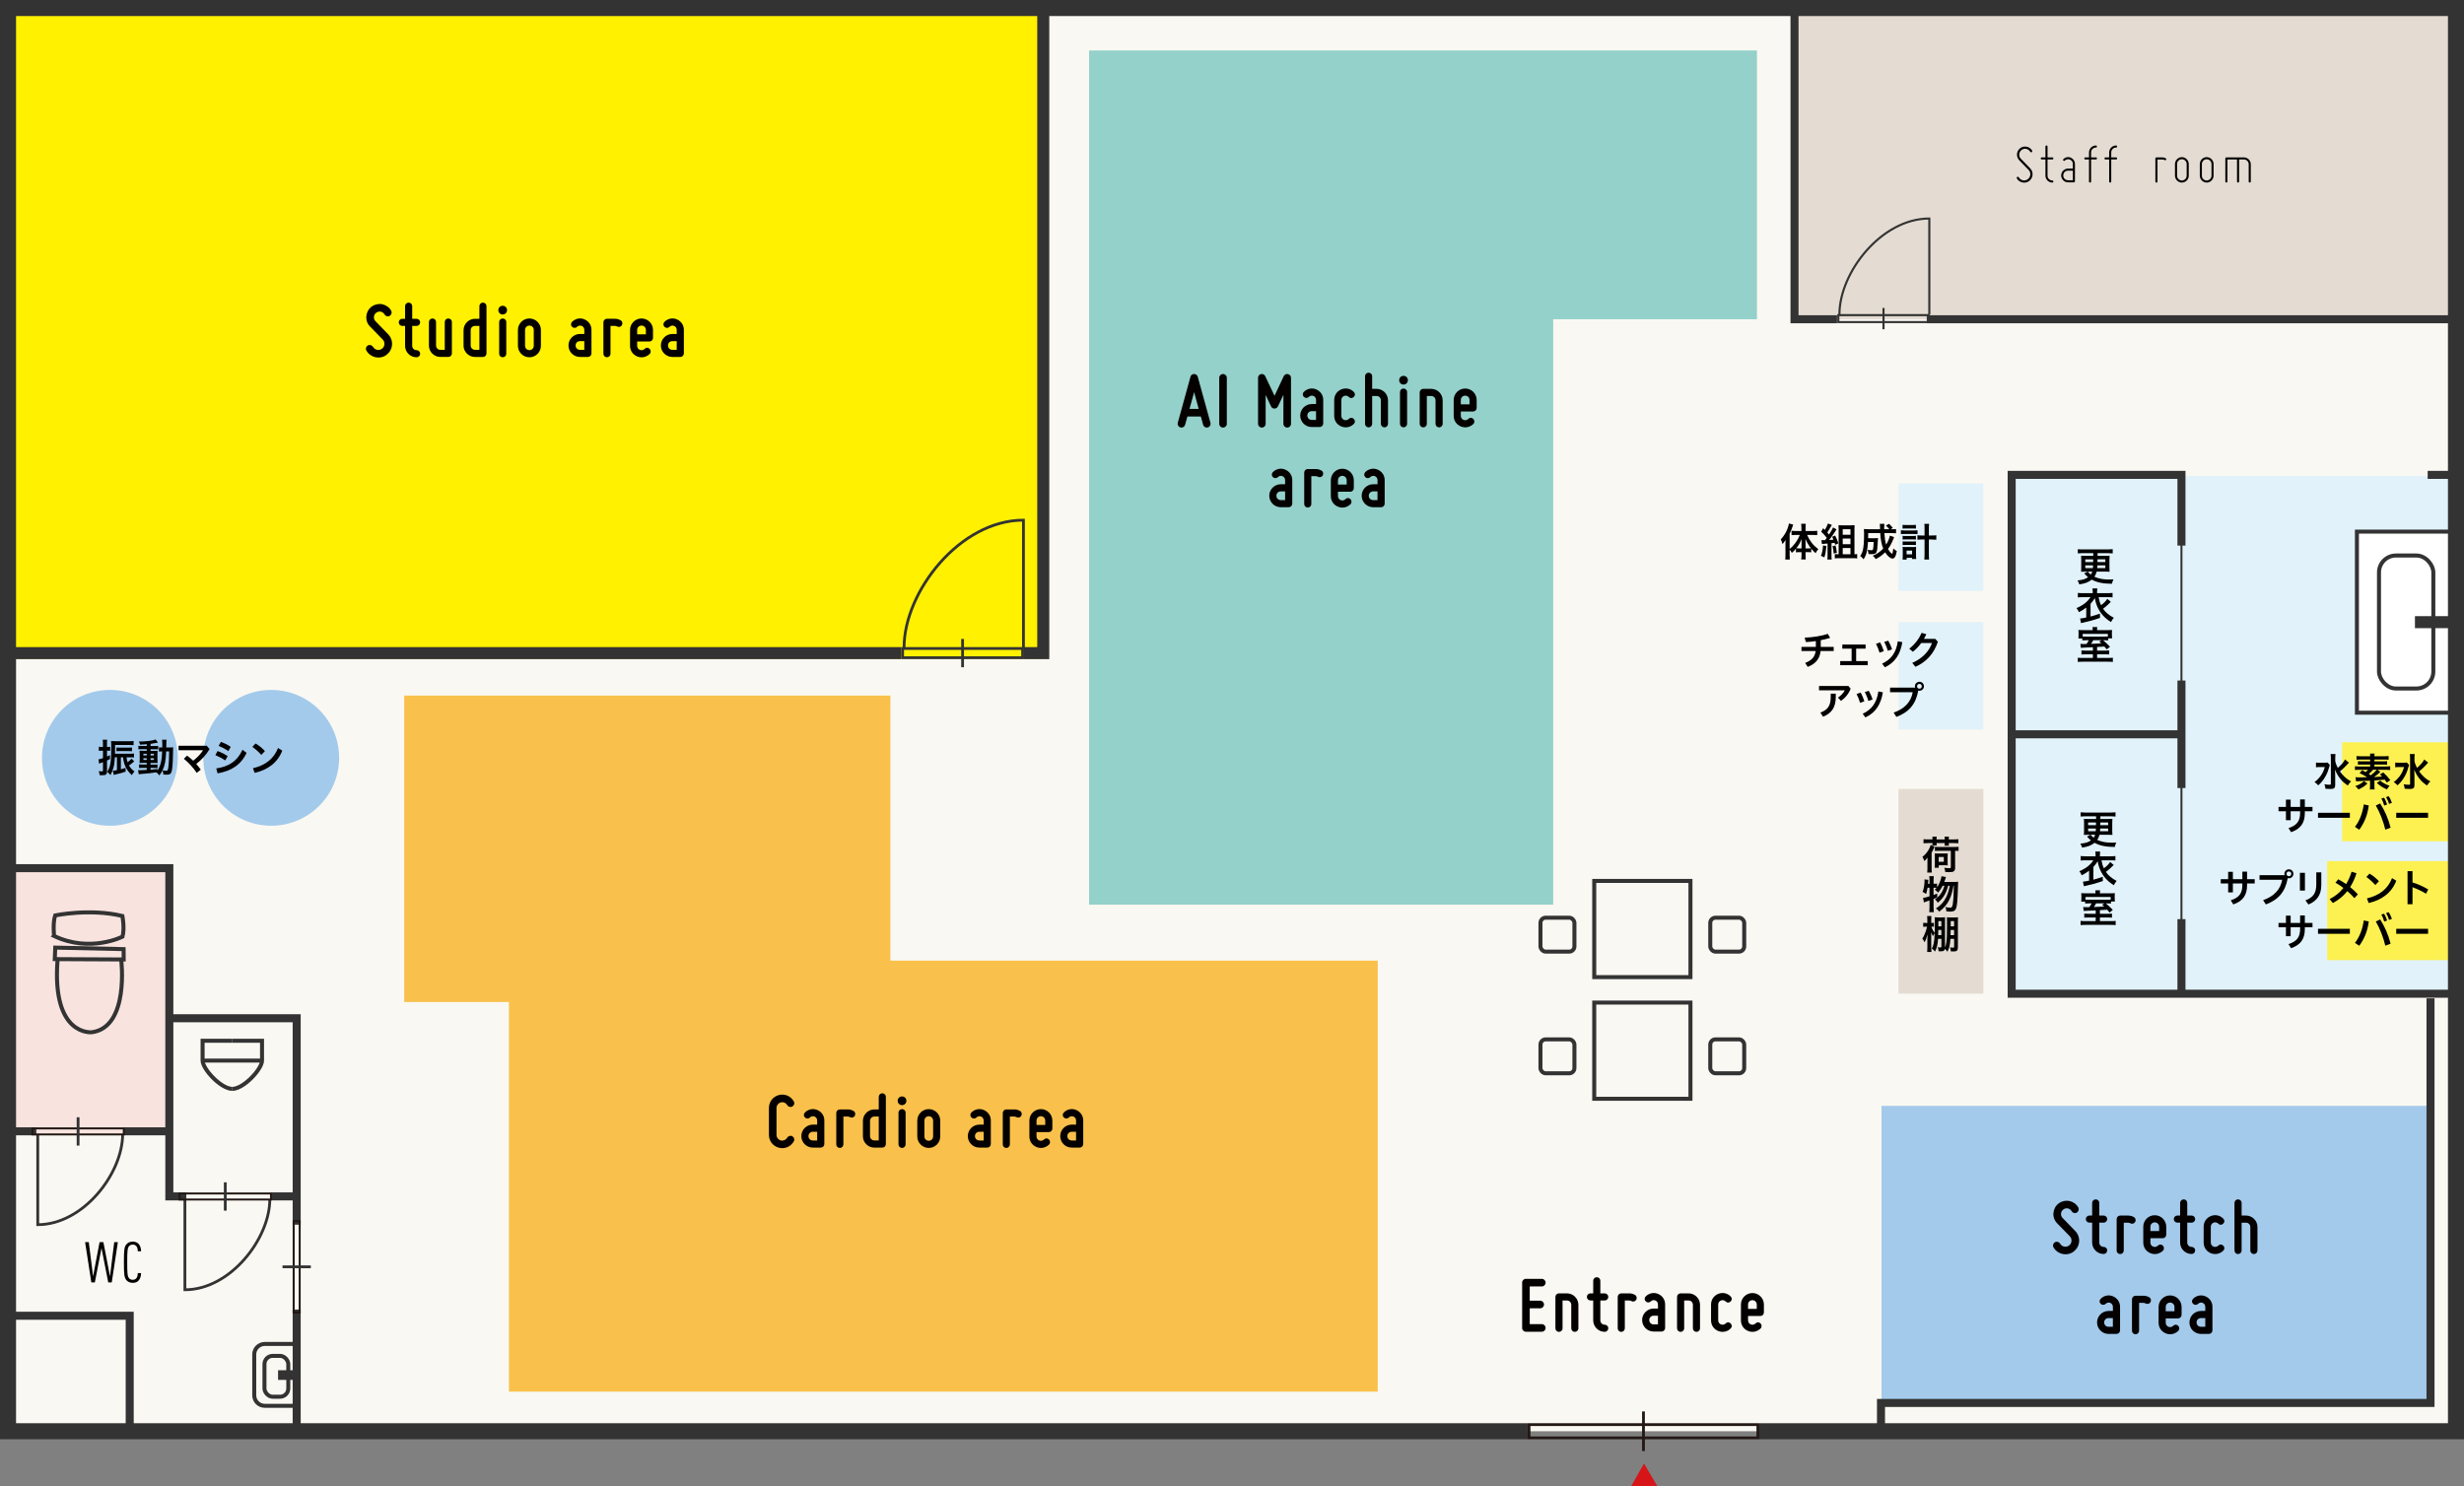 <?xml version="1.0" encoding="UTF-8"?><svg id="_レイヤー_2" xmlns="http://www.w3.org/2000/svg" viewBox="0 0 1012.49 610.79"><rect x="0" y="0" width="1012.49" height="610.79" fill="#808080" stroke="none"/><defs><style>.cls-1{fill:#94d1ca;}.cls-1,.cls-2,.cls-3,.cls-4,.cls-5,.cls-6,.cls-7,.cls-8,.cls-9,.cls-10,.cls-11,.cls-12,.cls-13,.cls-14,.cls-15{stroke-width:0px;}.cls-2{fill:#f9c14b;}.cls-3{fill:#e4dcd2;}.cls-16{stroke-width:3.97px;}.cls-16,.cls-17,.cls-18,.cls-19,.cls-20,.cls-21,.cls-22,.cls-23{stroke:#333;}.cls-16,.cls-17,.cls-18,.cls-19,.cls-20,.cls-21,.cls-22,.cls-23,.cls-24{fill:none;stroke-miterlimit:10;}.cls-4{fill:#000;}.cls-5{fill:#f5b2b2;opacity:.3;}.cls-17{stroke-width:1.65px;}.cls-18{stroke-width:6.59px;}.cls-6{fill:#040000;}.cls-19{stroke-width:3.3px;}.cls-7{fill:#e1f2fa;}.cls-8{fill:#231815;}.cls-9{fill:#faf8f2;}.cls-10{fill:#fff100;}.cls-11{fill:#333;}.cls-20{stroke-width:4.94px;}.cls-21,.cls-24{stroke-width:1.15px;}.cls-12{fill:#fff;}.cls-13{fill:#fdf151;}.cls-22{stroke-width:.82px;}.cls-14{fill:#d61518;}.cls-15{fill:#a3caeb;}.cls-23{stroke-width:.87px;}.cls-24{stroke:#231815;}</style></defs><g id="BACK"><polyline class="cls-9" points="627.73 588.23 3.3 588.23 3.3 3.3 1009.19 3.3 1009.19 588.23 722.91 588.23"/><rect class="cls-3" x="737.08" y="3.3" width="272.12" height="127.92"/><polygon class="cls-7" points="827.2 195.6 827.2 408.41 1010.94 408.41 1010.94 407.82 1010.94 195.6 827.2 195.6"/><rect class="cls-12" x="968.49" y="218.49" width="38.38" height="74.42"/><rect class="cls-5" x="3.3" y="356.81" width="66.28" height="109.31"/><rect class="cls-13" x="962.41" y="305.07" width="44.45" height="40.7"/><rect class="cls-13" x="956.28" y="353.91" width="50.59" height="40.7"/><path class="cls-4" d="M957.36,314.42c-.13.34-.13.36-.34,1.07-.55,1.94-1.01,2.96-2.02,4.53-.75,1.14-1.45,1.92-2.43,2.75-.52-.62-.83-.9-1.51-1.35.93-.67,1.61-1.34,2.33-2.26.94-1.25,1.48-2.36,1.9-3.91h-2.02c-.63,0-1.22.03-1.6.1v-1.95c.42.07.85.08,1.69.08h1.68c.73,0,1.11-.02,1.42-.07l.9,1.01ZM965.2,313.42s-.29.33-.85.94c-.9.99-1.74,1.79-2.85,2.69.54.75,1.16,1.47,1.82,2.1.9.86,1.61,1.38,2.78,1.99-.55.54-.85.89-1.38,1.71-1.32-.93-1.92-1.45-2.72-2.36-1.08-1.24-1.89-2.59-2.52-4.18.06,1.6.08,1.95.08,2.49v3.81c0,.72-.1,1.04-.39,1.29-.31.26-.78.37-1.53.37-.6,0-1.45-.05-2.08-.1-.07-.75-.15-1.11-.44-1.84.85.13,1.55.2,2.07.2.49,0,.59-.07.59-.41v-10.53c0-.67-.05-1.2-.11-1.68h2.02c-.08.52-.11,1.01-.11,1.68v1.14c.18,1.01.41,1.61,1.04,2.88,1.53-1.33,2.51-2.47,2.96-3.47l1.63,1.29Z"/><path class="cls-4" d="M978.11,317.29c-.26.21-.31.26-.54.44-.73.64-1.21,1.01-2.05,1.63.96-.05,2.07-.11,3.34-.2-.28-.28-.44-.42-.93-.86l1.38-.85c1.3,1.24,1.94,1.94,2.91,3.19l-1.46.98c-.41-.6-.52-.77-.83-1.19q-2.18.2-4.25.33v2.08c0,.78.02,1.12.1,1.61h-2c.08-.47.1-.83.1-1.61v-1.99q-3.39.15-4.59.2c-.52.02-.8.03-1.12.1l-.28-1.73c.44.07.88.08,1.58.08q.47,0,3.19-.06c-.91-.62-2-1.22-3.08-1.69l1.03-1.22c.72.37.94.49,1.46.8.44-.36.68-.59,1.03-.96h-3.6c-.77,0-1.32.03-1.82.1v-1.53c.41.06.86.08,1.66.08h4.59v-.81h-3.53c-.6,0-1.08.02-1.5.06v-1.43c.42.05.85.07,1.5.07h3.53v-.75h-3.94c-.81,0-1.22.02-1.66.07v-1.51c.49.07,1.03.1,1.86.1h3.75c0-.57-.02-.78-.08-1.11h1.91c-.08.34-.1.55-.1,1.11h3.99c.83,0,1.43-.03,1.86-.1v1.51c-.47-.05-.88-.07-1.66-.07h-4.18v.75h3.73c.67,0,1.06-.02,1.48-.07v1.43c-.42-.05-.88-.06-1.48-.06h-3.73v.81h4.82c.8,0,1.24-.02,1.66-.08v1.53c-.54-.07-1.14-.1-1.82-.1h-3.42l1.22.93ZM972.85,321.98c-1.16,1.14-2.15,1.78-3.76,2.46-.44-.62-.7-.91-1.29-1.38.93-.29,1.35-.47,2-.85.73-.42,1.03-.65,1.55-1.16l1.5.93ZM975.13,316.36c-.5.59-1.22,1.29-1.76,1.74.49.31.57.36.83.54.99-.76,1.97-1.68,2.46-2.28h-1.53ZM978.06,320.82c.59.52.99.8,1.79,1.24.68.39,1.14.57,2.08.88-.47.52-.8.94-1.12,1.5-1.63-.7-2.9-1.51-4.14-2.67l1.38-.94Z"/><path class="cls-4" d="M989.92,314.42c-.13.34-.13.36-.34,1.07-.55,1.94-1.01,2.96-2.02,4.53-.75,1.14-1.45,1.92-2.43,2.75-.52-.62-.83-.9-1.51-1.35.93-.67,1.61-1.34,2.33-2.26.94-1.25,1.48-2.36,1.9-3.91h-2.02c-.63,0-1.22.03-1.6.1v-1.95c.42.07.85.08,1.69.08h1.68c.73,0,1.11-.02,1.42-.07l.9,1.01ZM997.76,313.42s-.29.33-.85.94c-.9.99-1.74,1.79-2.85,2.69.54.75,1.16,1.47,1.82,2.1.9.86,1.61,1.38,2.78,1.99-.55.54-.85.89-1.38,1.71-1.32-.93-1.92-1.45-2.72-2.36-1.08-1.24-1.89-2.59-2.52-4.18.06,1.6.08,1.95.08,2.49v3.81c0,.72-.1,1.04-.39,1.29-.31.26-.78.37-1.53.37-.6,0-1.45-.05-2.08-.1-.07-.75-.15-1.11-.44-1.84.85.13,1.55.2,2.07.2.49,0,.59-.07.59-.41v-10.53c0-.67-.05-1.2-.11-1.68h2.02c-.08.52-.11,1.01-.11,1.68v1.14c.18,1.01.41,1.61,1.04,2.88,1.53-1.33,2.51-2.47,2.96-3.47l1.63,1.29Z"/><path class="cls-4" d="M941.26,337.08h-1.94v-3.66h-3.04v-1.78h3.04v-3.01h1.94v3.01h3.89v-3.09h1.94v3.09h3.14v1.78h-3.14v.7c0,4.22-1.82,6.56-5.65,7.91l-1.06-1.68c3.42-1.14,4.77-2.82,4.77-6.33v-.6h-3.89v3.66Z"/><path class="cls-4" d="M965.59,334.05v2.05h-13.09v-2.05h13.09Z"/><path class="cls-4" d="M967.68,339.83c1.87-2.46,3.06-5.34,3.63-9.23l2.05.44c-.52,4-1.82,7.13-3.91,9.98l-1.77-1.19ZM978.05,330.21c1.81,2.82,3.34,6.25,4.28,9.95l-2.17.83c-.83-3.48-2.18-6.97-3.91-9.93l1.79-.85ZM979.63,327.85c.46.67.94,1.76,1.27,2.78l-1.19.44c-.31-1.11-.73-2.12-1.21-2.88l1.12-.34ZM981.52,327.23c.5.65.98,1.64,1.35,2.75l-1.19.41c-.28-1.03-.78-2.12-1.22-2.78l1.06-.38Z"/><path class="cls-4" d="M997.73,334.05v2.05h-13.09v-2.05h13.09Z"/><path class="cls-4" d="M917.52,366.76h-1.94v-3.66h-3.04v-1.77h3.04v-3.01h1.94v3.01h3.89v-3.09h1.94v3.09h3.14v1.77h-3.14v.7c0,4.22-1.82,6.56-5.65,7.91l-1.06-1.68c3.42-1.14,4.77-2.82,4.77-6.33v-.6h-3.89v3.66Z"/><path class="cls-4" d="M938.76,359.69c-.05-.18-.08-.36-.08-.55,0-1.03.83-1.86,1.87-1.86s1.84.83,1.84,1.86-.85,1.84-1.84,1.84c-.18,0-.34-.02-.49-.07-1.01,5.68-3.92,8.92-8.99,10.81l-1.12-1.77c4.36-1.48,7.15-4.35,7.83-8.38h-9.31v-1.87h10.29ZM939.56,359.14c0,.55.42.98.98.98s.98-.42.98-.98-.42-.98-.98-.98-.98.42-.98.98Z"/><path class="cls-4" d="M945.06,358.72h2.07v7.28h-2.07v-7.28ZM953.85,358.52v5.23c0,4.12-1.87,6.58-5.27,7.99l-1.25-1.69c3.19-1.19,4.46-3.03,4.46-6.51v-5.01h2.07Z"/><path class="cls-4" d="M968.31,358.91c-.68,2.15-1.55,4.04-2.61,5.68,1.16.94,2.26,1.95,3.19,2.98l-1.45,1.55c-.83-.98-1.84-1.95-2.9-2.88-1.64,2.07-3.63,3.68-5.94,4.9l-1.32-1.63c2.18-1.09,4.09-2.59,5.65-4.58-1.11-.85-2.23-1.58-3.26-2.15l1.14-1.4c1.03.5,2.13,1.19,3.24,1.97.91-1.48,1.68-3.16,2.26-5.08l1.99.63Z"/><path class="cls-4" d="M973.67,359.06c1.35.77,2.7,1.84,3.86,3.12l-1.48,1.56c-1.14-1.29-2.52-2.49-3.68-3.3l1.3-1.38ZM972.61,369.23c5.18-1.22,8.61-3.94,10.31-8.32l1.74,1.07c-1.89,4.95-6.01,7.96-11.35,9.15l-.7-1.9Z"/><path class="cls-4" d="M991.33,362.67c2,.62,4.33,1.61,6.45,2.87l-.88,1.76c-1.77-1.07-3.81-2.02-5.57-2.67v7h-2.04v-13.58h2.04v4.62Z"/><path class="cls-4" d="M941.26,384.76h-1.94v-3.66h-3.04v-1.77h3.04v-3.01h1.94v3.01h3.89v-3.09h1.94v3.09h3.14v1.77h-3.14v.7c0,4.22-1.82,6.56-5.65,7.91l-1.06-1.68c3.42-1.14,4.77-2.82,4.77-6.33v-.6h-3.89v3.66Z"/><path class="cls-4" d="M965.59,381.73v2.05h-13.09v-2.05h13.09Z"/><path class="cls-4" d="M967.68,387.51c1.87-2.46,3.06-5.34,3.63-9.23l2.05.44c-.52,4.01-1.82,7.13-3.91,9.98l-1.77-1.19ZM978.05,377.89c1.81,2.82,3.34,6.25,4.28,9.95l-2.17.83c-.83-3.48-2.18-6.97-3.91-9.93l1.79-.85ZM979.63,375.53c.46.67.94,1.76,1.27,2.79l-1.19.44c-.31-1.11-.73-2.12-1.21-2.88l1.12-.34ZM981.52,374.91c.5.65.98,1.64,1.35,2.75l-1.19.41c-.28-1.03-.78-2.12-1.22-2.79l1.06-.37Z"/><path class="cls-4" d="M997.73,381.73v2.05h-13.09v-2.05h13.09Z"/><rect class="cls-10" x="3.3" y="3.3" width="425.39" height="267.46"/><rect class="cls-15" x="773.13" y="454.5" width="225.6" height="122.1"/><path class="cls-6" d="M157.95,141.5c.06-.75-.16-1.4-.68-1.95l-5.21-5.34c-1.14-1.14-1.66-2.67-1.53-4.23.13-1.56.88-3,2.15-3.94s2.87-1.3,4.4-1.01c1.53.36,2.87,1.24,3.65,2.64.42.75.16,1.66-.59,2.15-.75.42-1.69.16-2.12-.59-.36-.59-.88-.98-1.56-1.14-.68-.13-1.33.03-1.89.46-.55.42-.88.98-.91,1.69-.06.68.16,1.3.65,1.79l5.18,5.34c1.14,1.17,1.73,2.77,1.6,4.36-.13,1.66-.94,3.06-2.21,4.07-1.3,1.01-2.93,1.33-4.53,1.04-1.6-.36-2.96-1.3-3.75-2.7-.49-.75-.2-1.73.55-2.15.75-.42,1.66-.16,2.15.59.36.62.91,1.04,1.66,1.21.75.13,1.43-.03,2.02-.49.62-.42.88-1.04.98-1.79Z"/><path class="cls-6" d="M163.85,132.48c0-.81.65-1.46,1.46-1.46h1.14v-5.18c0-.81.65-1.47,1.47-1.47s1.46.65,1.46,1.47v5.18h1.79c.81,0,1.47.65,1.47,1.46s-.65,1.47-1.47,1.47h-1.79v8.17c0,1.01.78,1.79,1.79,1.79.81,0,1.47.65,1.47,1.47s-.65,1.46-1.47,1.46c-2.6,0-4.72-2.12-4.72-4.72v-8.17h-1.14c-.81,0-1.46-.65-1.46-1.47Z"/><path class="cls-6" d="M176.25,141.99v-9.64c0-.81.65-1.46,1.47-1.46s1.46.65,1.46,1.46v9.64c0,1.01.78,1.79,1.79,1.79h1.79v-11.43c0-.81.65-1.46,1.46-1.46s1.47.65,1.47,1.46v12.89c0,.81-.65,1.46-1.47,1.46h-3.26c-2.61,0-4.72-2.12-4.72-4.72Z"/><path class="cls-6" d="M190.48,141.99v-6.25c0-2.61,2.12-4.72,4.72-4.72h1.79v-5.18c0-.81.65-1.47,1.46-1.47s1.46.65,1.46,1.47v19.41c0,.81-.65,1.46-1.46,1.46h-3.26c-2.61,0-4.72-2.12-4.72-4.72ZM193.41,135.73v6.25c0,1.01.78,1.79,1.79,1.79h1.79v-9.83h-1.79c-1.01,0-1.79.78-1.79,1.79Z"/><path class="cls-6" d="M204.77,127.46c0-1.01.78-1.79,1.79-1.79s1.79.78,1.79,1.79-.78,1.79-1.79,1.79-1.79-.78-1.79-1.79ZM206.57,146.84c-.81,0-1.46-.65-1.46-1.46v-13.03c0-.81.65-1.46,1.46-1.46s1.47.65,1.47,1.46v13.03c0,.81-.65,1.46-1.47,1.46Z"/><path class="cls-6" d="M212.82,142.12v-6.51c0-2.6,2.12-4.72,4.72-4.72s4.72,2.12,4.72,4.72v6.51c0,2.6-2.12,4.72-4.72,4.72s-4.72-2.12-4.72-4.72ZM215.75,135.6v6.51c0,1.01.78,1.79,1.79,1.79s1.79-.78,1.79-1.79v-6.51c0-1.01-.78-1.79-1.79-1.79s-1.79.78-1.79,1.79Z"/><path class="cls-6" d="M240.1,135.54c0-.68-.42-1.34-1.07-1.6-.65-.26-1.4-.13-1.89.39-.29.29-.62.42-1.04.42-.39,0-.72-.13-1.01-.42s-.46-.65-.46-1.04.16-.75.46-1.04c1.33-1.33,3.32-1.76,5.05-1.01,1.79.75,2.9,2.38,2.9,4.3v9.7c0,.81-.65,1.46-1.47,1.46h-3.26c-2.61,0-4.72-2.12-4.72-4.72s2.12-4.72,4.72-4.72h1.79v-1.73ZM236.52,141.99c0,1.01.78,1.79,1.79,1.79h1.79v-3.58h-1.79c-1.01,0-1.79.78-1.79,1.79Z"/><path class="cls-6" d="M247.95,145.37v-12.9c0-.81.65-1.46,1.46-1.46h3.26c.81,0,1.6.2,2.34.62.75.42.94,1.27.55,2.02-.42.68-1.27.94-2.02.52-.29-.16-.59-.23-.88-.23h-1.79v11.43c0,.81-.65,1.46-1.47,1.46s-1.46-.65-1.46-1.46Z"/><path class="cls-6" d="M258.89,142.12v-6.51c0-2.6,2.12-4.72,4.72-4.72s4.72,2.12,4.72,4.72v3.26c0,.81-.65,1.47-1.46,1.47h-5.05v1.79c0,.75.42,1.37,1.11,1.66.68.26,1.43.13,1.95-.39.29-.29.62-.46,1.01-.46.42,0,.78.16,1.07.46s.42.65.42,1.04-.13.75-.42,1.04c-1.4,1.33-3.35,1.76-5.14,1.01-1.82-.75-2.93-2.41-2.93-4.36ZM261.82,135.6v1.79h3.58v-1.79c0-1.01-.78-1.79-1.79-1.79s-1.79.78-1.79,1.79Z"/><path class="cls-6" d="M278.07,135.54c0-.68-.42-1.34-1.07-1.6-.65-.26-1.4-.13-1.89.39-.29.29-.62.42-1.04.42-.39,0-.72-.13-1.01-.42-.29-.29-.46-.65-.46-1.04s.16-.75.46-1.04c1.33-1.33,3.32-1.76,5.05-1.01,1.79.75,2.9,2.38,2.9,4.3v9.7c0,.81-.65,1.46-1.47,1.46h-3.26c-2.6,0-4.72-2.12-4.72-4.72s2.12-4.72,4.72-4.72h1.79v-1.73ZM274.49,141.99c0,1.01.78,1.79,1.79,1.79h1.79v-3.58h-1.79c-1.01,0-1.79.78-1.79,1.79Z"/><path class="cls-6" d="M834.29,71.8c.05-.74-.19-1.42-.72-1.97l-3.82-3.94c-.67-.7-1.01-1.63-.94-2.59.07-.94.55-1.82,1.3-2.4.77-.58,1.75-.79,2.69-.6.94.19,1.75.74,2.23,1.58.12.26.07.48-.17.65-.22.12-.5.05-.62-.17-.36-.6-.94-1.01-1.63-1.18-.67-.12-1.37,0-1.92.46-.55.41-.89,1.06-.96,1.73-.07.7.19,1.39.67,1.87l3.84,3.96c.7.7,1.03,1.68.96,2.67-.07.98-.58,1.9-1.37,2.5s-1.8.84-2.76.62c-.98-.19-1.82-.79-2.33-1.66-.12-.22-.07-.5.19-.62.22-.12.46-.05.62.17.38.65.94,1.06,1.68,1.22s1.46-.02,2.04-.48.94-1.08,1.01-1.82Z"/><path class="cls-6" d="M838.58,65.11c0-.26.17-.43.43-.43h1.49v-4.46c0-.26.17-.43.43-.43s.43.17.43.43v4.46h1.97c.26,0,.43.17.43.43s-.17.43-.43.43h-1.97v6.67c0,1.08.89,1.97,1.97,1.97.26,0,.43.17.43.43s-.17.43-.43.43c-1.54,0-2.83-1.3-2.83-2.83v-6.67h-1.49c-.26,0-.43-.17-.43-.43Z"/><path class="cls-6" d="M851.76,67.36c0-.77-.46-1.46-1.2-1.78-.74-.29-1.54-.14-2.09.41-.07.1-.19.14-.31.14s-.22-.05-.29-.14c-.07-.07-.12-.17-.12-.29s.05-.24.12-.31c.79-.79,1.99-1.06,3.02-.6,1.06.46,1.73,1.44,1.73,2.57v7.15c0,.26-.17.43-.43.43h-2.4c-1.54,0-2.83-1.3-2.83-2.83s1.3-2.83,2.83-2.83h1.97v-1.92ZM849.79,74.08h1.97v-3.94h-1.97c-1.13,0-1.97.89-1.97,1.97s.84,1.97,1.97,1.97Z"/><path class="cls-6" d="M856.48,65.11c0-.26.17-.43.43-.43h1.49v-2.06c0-1.54,1.3-2.83,2.83-2.83.26,0,.43.17.43.43s-.17.43-.43.43c-1.08,0-1.97.89-1.97,1.97v2.06h1.97c.26,0,.43.17.43.43s-.17.43-.43.43h-1.97v9.07c0,.26-.17.43-.43.43s-.43-.17-.43-.43v-9.07h-1.49c-.26,0-.43-.17-.43-.43Z"/><path class="cls-6" d="M864.76,65.11c0-.26.17-.43.43-.43h1.49v-2.06c0-1.54,1.3-2.83,2.83-2.83.26,0,.43.17.43.43s-.17.43-.43.43c-1.08,0-1.97.89-1.97,1.97v2.06h1.97c.26,0,.43.17.43.43s-.17.43-.43.43h-1.97v9.07c0,.26-.17.43-.43.43s-.43-.17-.43-.43v-9.07h-1.49c-.26,0-.43-.17-.43-.43Z"/><path class="cls-6" d="M885.67,74.61v-9.5c0-.26.17-.43.43-.43h2.4c.48,0,.96.12,1.42.38.22.12.29.38.17.58-.12.22-.38.29-.6.17-.31-.17-.62-.26-.98-.26h-1.97v9.07c0,.26-.17.43-.43.43s-.43-.17-.43-.43Z"/><path class="cls-6" d="M893.73,72.21v-4.8c0-1.54,1.3-2.83,2.83-2.83s2.83,1.3,2.83,2.83v4.8c0,1.54-1.3,2.83-2.83,2.83s-2.83-1.3-2.83-2.83ZM894.59,67.41v4.8c0,1.08.89,1.97,1.97,1.97s1.97-.89,1.97-1.97v-4.8c0-1.08-.89-1.97-1.97-1.97s-1.97.89-1.97,1.97Z"/><path class="cls-6" d="M903.93,72.21v-4.8c0-1.54,1.3-2.83,2.83-2.83s2.83,1.3,2.83,2.83v4.8c0,1.54-1.3,2.83-2.83,2.83s-2.83-1.3-2.83-2.83ZM904.79,67.41v4.8c0,1.08.89,1.97,1.97,1.97s1.97-.89,1.97-1.97v-4.8c0-1.08-.89-1.97-1.97-1.97s-1.97.89-1.97,1.97Z"/><path class="cls-6" d="M915.28,74.61c0,.26-.22.43-.43.43-.26,0-.43-.17-.43-.43v-9.5c0-.26.17-.43.43-.43h7.2c1.54,0,2.83,1.29,2.83,2.83v7.1c0,.26-.22.43-.43.43-.26,0-.43-.17-.43-.43v-7.1c0-1.08-.89-1.97-1.97-1.97h-1.97v9.07c0,.26-.22.43-.43.43-.26,0-.43-.17-.43-.43v-9.07h-3.94v9.07Z"/><path class="cls-14" d="M675.54,601.48l5.43,9.22-10.7.09,5.27-9.31Z"/><path class="cls-8" d="M721.76,586.08v4.29h-92.88v-4.29h92.88M722.91,584.93h-95.18v6.59h95.18v-6.59h0Z"/><polyline class="cls-18" points="627.73 588.23 3.3 588.23 3.3 3.3 1009.19 3.3 1009.19 588.23 722.91 588.23"/><polyline class="cls-20" points="428.69 4.87 428.69 268.43 420.77 268.43"/><line class="cls-20" x1="370.32" y1="268.43" x2="5.3" y2="268.43"/><polyline class="cls-19" points="5.62 356.81 69.58 356.81 69.58 491.71 76.56 491.71"/><polyline class="cls-19" points="69.36 418.49 121.91 418.49 121.91 503.34"/><line class="cls-19" x1="121.91" y1="538.22" x2="121.91" y2="587.06"/><polyline class="cls-19" points="772.92 587.37 772.92 576.6 998.73 576.6 998.73 410.31"/><polyline class="cls-19" points="1009.34 408.41 826.62 408.41 826.62 195.17 896.39 195.17 896.39 224.24"/><line class="cls-19" x1="896.39" y1="279.69" x2="896.39" y2="323.88"/><line class="cls-19" x1="896.39" y1="377.75" x2="896.39" y2="407.09"/><line class="cls-19" x1="896.74" y1="301.79" x2="827.75" y2="301.79"/><rect class="cls-17" x="968.49" y="218.49" width="38.38" height="74.42"/><line class="cls-20" x1="1006.49" y1="255.7" x2="992.33" y2="255.7"/><rect class="cls-17" x="977.56" y="228.31" width="22.33" height="54.66" rx="6.96" ry="6.96"/><rect class="cls-7" x="775.45" y="260.29" width="44.19" height="34.89" transform="translate(519.81 1075.28) rotate(-90)"/><rect class="cls-3" x="755.47" y="348.89" width="84.15" height="34.89" transform="translate(431.22 1163.88) rotate(-90)"/><rect class="cls-7" x="775.45" y="203.31" width="44.19" height="34.89" transform="translate(576.79 1018.3) rotate(-90)"/><rect class="cls-17" x="655.09" y="362.05" width="39.54" height="39.54"/><rect class="cls-17" x="633" y="377.16" width="13.95" height="13.95" rx="2.15" ry="2.15"/><rect class="cls-17" x="702.77" y="377.16" width="13.95" height="13.95" rx="2.15" ry="2.15"/><rect class="cls-17" x="655.09" y="412.05" width="39.54" height="39.54"/><rect class="cls-17" x="633" y="427.17" width="13.95" height="13.95" rx="2.15" ry="2.15"/><rect class="cls-17" x="702.77" y="427.17" width="13.95" height="13.95" rx="2.15" ry="2.15"/><path class="cls-17" d="M22.23,384.66s-.61-5.16.44-8.43c0,0,14.25-2.98,27.62.23,0,0,.98,4.86.06,8.49,0,0-13.32,6.81-28.13-.28Z"/><polygon class="cls-17" points="50.83 394.33 50.79 390.08 22.7 389.46 22.51 394.19 50.83 394.33"/><path class="cls-17" d="M49.8,394.38s3.5,27.71-12.01,29.86c0,0-16.49,1.88-14.16-29.41"/><path class="cls-17" d="M95.46,447.52c4.65,0,12.21-8.14,12.21-11.63v-8.14h-12.21"/><path class="cls-17" d="M95.46,447.52c-4.65,0-12.21-8.14-12.21-11.63,0-3.49,0-8.14,0-8.14h12.21"/><line class="cls-17" x1="83.24" y1="435.89" x2="107.67" y2="435.89"/><line class="cls-19" x1="111.44" y1="491.71" x2="120.75" y2="491.71"/><line class="cls-19" x1="69.58" y1="464.96" x2="50.97" y2="464.96"/><line class="cls-19" x1="14.93" y1="464.96" x2="3.3" y2="464.96"/><polyline class="cls-19" points="3.79 540.76 53.3 540.76 53.3 587.06"/><line class="cls-19" x1="791.73" y1="131.21" x2="1006.87" y2="131.21"/><polyline class="cls-19" points="737.39 4.21 737.39 131.21 754.87 131.21"/><path class="cls-21" d="M420.55,266.11v-52.33c-26.16,0-49.06,29.44-49.06,52.33"/><line class="cls-24" x1="675.32" y1="580.09" x2="675.32" y2="596.37"/><path class="cls-21" d="M15.51,466.12v37.21c18.61,0,34.89-20.93,34.89-37.21"/><path class="cls-8" d="M50.47,464.17v1.67H13.72v-1.67h36.74M51.28,463.35H12.91v3.3h38.38v-3.3h0Z"/><line class="cls-21" x1="32.09" y1="470.82" x2="32.09" y2="459.19"/><path class="cls-21" d="M75.98,492.87v37.21c18.61,0,34.89-20.93,34.89-37.21"/><path class="cls-8" d="M110.94,490.92v1.67h-36.74v-1.67h36.74M111.75,490.1h-38.38v3.3h38.38v-3.3h0Z"/><line class="cls-21" x1="92.56" y1="497.56" x2="92.56" y2="485.93"/><circle class="cls-15" cx="111.44" cy="311.46" r="27.91"/><circle class="cls-15" cx="45.16" cy="311.46" r="27.91"/><path class="cls-4" d="M856.94,234.92c-.78,0-1.25.02-1.79.07.03-.57.06-1.16.06-1.71v-3.17c0-.72-.03-1.22-.06-1.73.5.05.8.07,1.81.07h3.19v-1.11h-4.41c-.7,0-1.3.03-1.94.1v-1.73c.55.07,1.17.1,1.94.1h10.45c.72,0,1.37-.03,1.95-.1v1.73c-.59-.07-1.3-.1-1.95-.1h-4.28v1.11h3.14c1.01,0,1.33-.02,1.81-.05-.05.55-.07,1.07-.07,1.72v3.19c0,.65.02,1.12.07,1.68-.5-.05-.96-.07-1.77-.07h-3.53c-.26.91-.49,1.43-.94,2.12,1.73.78,3.58,1.14,6.06,1.14.5,0,.91-.02,1.76-.07-.33.73-.47,1.16-.62,1.82-3.61-.02-6.12-.52-8.3-1.71-1.33,1.09-2.7,1.61-5.11,1.95-.24-.73-.33-.9-.73-1.61,2.31-.26,3.24-.55,4.36-1.35-.6-.47-.73-.6-1.4-1.32l-.23-.23,1.42-.75h-.86ZM856.87,229.89v1.11h3.22l.02-1.11h-3.24ZM856.87,232.37v1.11h3.13c.03-.36.03-.52.07-1.11h-3.19ZM857.91,234.92c.29.41.7.81,1.21,1.22.31-.44.47-.73.62-1.22h-1.82ZM861.84,232.37c-.03.6-.05.76-.07,1.11h3.34v-1.11h-3.27ZM861.87,231h3.24v-1.11h-3.22l-.02,1.11Z"/><path class="cls-4" d="M867.37,247.36q-.13.13-.26.25t-1.11,1.07c-.49.47-1.22,1.07-1.82,1.5.54.81.99,1.32,1.71,1.92.94.8,1.58,1.22,2.69,1.79-.62.81-.78,1.06-1.14,1.78-1.48-.93-2.43-1.71-3.42-2.85-1.69-1.92-2.78-4.3-3.22-7-.36.62-1.16,1.68-1.77,2.34v5.24c1.29-.34,2.38-.68,3.84-1.22l.05,1.78c-2.59.89-4.22,1.33-6.94,1.94-.52.11-.55.11-.86.2l-.39-1.89c.55-.03,1.16-.13,2.54-.41v-4.09c-.76.6-1.64,1.16-3.01,1.9-.38-.8-.52-1.06-.99-1.69,1.22-.5,2.51-1.24,3.45-1.97.91-.72,1.74-1.63,2.28-2.51h-3.19c-.91,0-1.43.02-1.99.1v-1.86c.62.08,1.19.11,2.04.11h4.07v-.73c0-.46-.03-.85-.1-1.22h1.99c-.07.36-.1.73-.1,1.22v.73h4.36c.88,0,1.45-.03,2-.11v1.84c-.47-.07-1.04-.08-1.97-.08h-3.75c.23,1.37.47,2.18.99,3.3,1.19-.89,2.08-1.79,2.57-2.62l1.45,1.24Z"/><path class="cls-4" d="M859.97,266q-1.04.05-3.52.16c-.76.03-1.24.07-1.4.08l-.2-1.61c.41.05.67.07,1.17.07.29,0,.63,0,1.37-.03.36-.5.65-1.01.93-1.55h-.77c-1.06,0-1.45.02-1.9.07v-.77h-1.6q0-.24.03-.54c.02-.21.03-.59.03-.96v-.81c0-.49-.02-.78-.06-1.19.57.05,1.06.06,1.99.06h3.88v-.23c0-.37-.02-.7-.08-1.03h1.94c-.05.29-.08.63-.08,1.03v.23h4.14c.99,0,1.53-.02,2.02-.06-.03.37-.05.57-.05,1.24v.9c0,.5.03.91.08,1.3h-1.61v.83c-.47-.05-.78-.07-1.74-.07h-.38c1.04.86,1.3,1.11,2.87,2.67l-1.32,1.09c-.5-.62-.68-.83-.99-1.16q-1.03.07-3,.18v1.5h3.34c.81,0,1.12-.02,1.63-.07v1.64c-.5-.05-.88-.06-1.66-.06h-3.3v1.5h4.48c.99,0,1.5-.03,1.99-.1v1.74c-.55-.07-1.2-.1-2.2-.1h-10.06c-.96,0-1.6.03-2.15.1v-1.74c.5.08,1.01.1,1.99.1h4.22v-1.5h-3.01c-.81,0-1.19.02-1.69.06v-1.64c.47.05.77.07,1.71.07h3v-1.4ZM866.14,260.51h-10.35v1.09c.36.03.75.05,1.6.05h7.08c.93,0,1.33-.02,1.68-.05v-1.09ZM860.14,263.12c-.36.67-.52.95-.91,1.5q2.98-.1,4.23-.18c-.31-.31-.44-.41-.85-.75l.98-.57h-3.45Z"/><path class="cls-4" d="M858.1,343.07c-.78,0-1.25.02-1.79.07.03-.57.06-1.16.06-1.71v-3.17c0-.72-.03-1.22-.06-1.73.5.05.8.07,1.81.07h3.19v-1.11h-4.41c-.7,0-1.3.03-1.94.1v-1.73c.55.06,1.17.1,1.94.1h10.45c.72,0,1.37-.03,1.95-.1v1.73c-.59-.07-1.3-.1-1.95-.1h-4.28v1.11h3.14c1.01,0,1.33-.02,1.81-.05-.05.55-.07,1.07-.07,1.73v3.19c0,.65.02,1.12.07,1.68-.5-.05-.96-.07-1.77-.07h-3.53c-.26.91-.49,1.43-.94,2.12,1.73.78,3.58,1.14,6.06,1.14.5,0,.91-.02,1.76-.06-.33.73-.47,1.16-.62,1.82-3.61-.02-6.12-.52-8.3-1.71-1.33,1.09-2.7,1.61-5.11,1.96-.24-.73-.33-.9-.73-1.61,2.31-.26,3.24-.55,4.36-1.35-.6-.47-.73-.6-1.4-1.32l-.23-.23,1.42-.75h-.86ZM858.04,338.04v1.11h3.22l.02-1.11h-3.24ZM858.04,340.51v1.11h3.13c.03-.36.03-.52.07-1.11h-3.19ZM859.08,343.07c.29.41.7.81,1.21,1.22.31-.44.47-.73.62-1.22h-1.82ZM863,340.51c-.03.6-.05.76-.07,1.11h3.34v-1.11h-3.27ZM863.03,339.14h3.24v-1.11h-3.22l-.02,1.11Z"/><path class="cls-4" d="M868.54,355.51q-.13.13-.26.25t-1.11,1.07c-.49.47-1.22,1.08-1.82,1.5.54.81.99,1.32,1.71,1.92.94.8,1.58,1.22,2.69,1.79-.62.81-.78,1.06-1.14,1.78-1.48-.93-2.43-1.71-3.42-2.85-1.69-1.92-2.78-4.3-3.22-7-.36.62-1.16,1.68-1.77,2.34v5.24c1.29-.34,2.38-.68,3.84-1.22l.05,1.77c-2.59.9-4.22,1.33-6.94,1.94-.52.11-.55.11-.86.2l-.39-1.89c.55-.03,1.16-.13,2.54-.41v-4.09c-.76.6-1.64,1.16-3.01,1.9-.38-.8-.52-1.06-.99-1.69,1.22-.5,2.51-1.24,3.45-1.97.91-.72,1.74-1.63,2.28-2.51h-3.19c-.91,0-1.43.02-1.99.1v-1.86c.62.08,1.19.11,2.04.11h4.07v-.73c0-.46-.03-.85-.1-1.22h1.99c-.07.36-.1.73-.1,1.22v.73h4.36c.88,0,1.45-.03,2-.11v1.84c-.47-.07-1.04-.08-1.97-.08h-3.75c.23,1.37.47,2.18.99,3.3,1.19-.9,2.08-1.79,2.57-2.62l1.45,1.24Z"/><path class="cls-4" d="M861.13,374.15q-1.04.05-3.52.16c-.77.03-1.24.06-1.4.08l-.2-1.61c.41.05.67.07,1.17.07.29,0,.63,0,1.37-.03.36-.5.65-1.01.93-1.55h-.77c-1.06,0-1.45.02-1.9.07v-.76h-1.6q0-.25.03-.54c.02-.21.03-.59.03-.96v-.81c0-.49-.02-.78-.06-1.19.57.05,1.06.07,1.99.07h3.88v-.23c0-.38-.02-.7-.08-1.03h1.94c-.05.29-.08.63-.08,1.03v.23h4.13c.99,0,1.53-.02,2.02-.07-.03.37-.05.57-.05,1.24v.9c0,.5.03.91.08,1.3h-1.61v.83c-.47-.05-.78-.07-1.74-.07h-.38c1.04.86,1.3,1.11,2.87,2.67l-1.32,1.09c-.5-.62-.68-.83-.99-1.16q-1.03.06-3,.18v1.5h3.34c.81,0,1.12-.02,1.63-.07v1.64c-.5-.05-.88-.06-1.66-.06h-3.3v1.5h4.48c.99,0,1.5-.03,1.99-.1v1.74c-.55-.07-1.2-.1-2.2-.1h-10.06c-.96,0-1.6.03-2.15.1v-1.74c.5.08,1.01.1,1.99.1h4.22v-1.5h-3.01c-.81,0-1.19.02-1.69.06v-1.64c.47.05.77.07,1.71.07h3v-1.4ZM867.3,368.66h-10.35v1.09c.36.03.75.05,1.6.05h7.08c.93,0,1.33-.02,1.68-.05v-1.09ZM861.31,371.27c-.36.67-.52.94-.91,1.5q2.98-.1,4.23-.18c-.31-.31-.44-.41-.85-.75l.98-.57h-3.45Z"/><path class="cls-4" d="M735.38,228.11c0,.83.02,1.35.08,1.86h-1.89c.07-.6.1-1.06.1-1.87v-4.38c0-.86,0-1.11.03-1.81-.44.73-.75,1.16-1.25,1.71-.2-.8-.39-1.32-.7-1.94,1.76-1.92,2.88-4.09,3.35-6.53l1.76.47c-.57,1.66-.94,2.61-1.48,3.76v6.22c1.73-1.3,3.29-3.45,4.2-5.75h-1.73c-.55,0-1.17.03-1.69.08v-1.77c.49.05,1.11.08,1.73.08h2.34v-1.45c0-.54-.03-1.03-.1-1.51h1.87c-.06.51-.08.96-.08,1.51v1.45h2.95c.7,0,1.33-.03,1.86-.1v1.79c-.55-.05-1.19-.08-1.81-.08h-2.36c.54,1.22.98,1.97,1.87,3.21.67.89,1.55,1.74,2.73,2.65-.44.49-.7.86-1.11,1.64-.85-.78-1.22-1.17-1.79-1.86v1.51c-.34-.05-.68-.07-1.17-.07h-1.17v1.27c0,.64.02,1.17.08,1.74h-1.87c.08-.6.13-1.16.13-1.74v-1.27h-1.14c-.46,0-.81.02-1.14.07v-1.5c-.63.75-.89,1.03-1.69,1.74-.34-.62-.52-.88-.91-1.32v2.17ZM740.27,223.45c0-.83,0-1.16.03-1.91-.73,1.73-1.22,2.59-2.18,3.79.33.03.6.05,1.06.05h1.09v-1.94ZM743.07,225.39c.47,0,.72-.02,1.07-.05-.91-1.17-1.56-2.28-2.26-3.84.03.9.05,1.27.05,1.91v1.99h1.14Z"/><path class="cls-4" d="M750.49,224.38c-.23,2.43-.38,3.26-.83,4.69l-1.4-.63c.5-1.24.75-2.47.85-4.28l1.38.23ZM748.47,221.97c.24.03.5.05,1.04.05h.42c.39-.47.42-.52.73-.96-.83-1.09-1.58-1.91-2.31-2.52l.81-1.45c.34.33.44.42.7.7.5-.8,1.12-2.07,1.27-2.64l1.61.6c-.11.18-.16.26-.29.5q-.77,1.4-1.58,2.64c.33.34.39.42.7.81.93-1.42,1.4-2.26,1.66-2.93l1.43.8c-.11.16-.21.29-.42.65-.9,1.42-2.02,3.01-2.61,3.73.62-.03.83-.05,1.78-.15-.2-.47-.28-.65-.55-1.16l1.22-.54c.67,1.29,1.01,2.13,1.33,3.22l-1.3.6c-.1-.38-.13-.5-.23-.8-.37.03-.81.08-1.29.13v5c0,.81.02,1.21.1,1.71h-1.82c.08-.52.1-.93.1-1.71v-4.85c-.41.03-.8.05-1.16.08-.77.05-.81.05-1.16.11l-.2-1.64ZM754.25,224.17c.26.96.37,1.63.54,3.04l-1.3.29c-.11-1.37-.23-2.08-.46-3.04l1.22-.29ZM762.15,227.8c.37,0,.73-.03.99-.08v1.79c-.46-.07-1.06-.1-1.64-.1h-5.93c-.62,0-1.17.03-1.63.1v-1.79c.34.05.67.08,1.12.08h.46v-10.31c0-.62-.02-1.07-.06-1.63.5.03.94.05,1.61.05h3.34c.76,0,1.24-.02,1.66-.06-.03.55-.05.98-.05,1.76v10.19h.13ZM757.2,219.77h3.19v-2.25h-3.19v2.25ZM757.2,223.66h3.19v-2.31h-3.19v2.31ZM757.2,227.8h3.19v-2.56h-3.19v2.56Z"/><path class="cls-4" d="M778.33,220.78q-.11.24-.36.85c-.72,1.73-1.33,2.9-2.17,3.99.33.57.64,1.03.96,1.38.28.31.63.59.72.59s.15-.1.21-.31q.11-.38.31-1.89c.54.55.75.72,1.43,1.09-.37,2.15-.91,3.09-1.81,3.09-.81,0-2.07-1.07-3-2.57-1.19,1.19-2.43,2.08-3.86,2.78-.5-.73-.67-.93-1.21-1.38,1.66-.68,3.06-1.64,4.28-2.95-.67-1.63-1.03-3.53-1.21-6.35h-4.95q-.02,1.53-.02,2.1h2.93c.57,0,.8-.02,1.12-.05-.02.28-.05.72-.08,1.35-.16,2.87-.26,3.71-.54,4.4-.24.62-.81.86-2.05.86-.44,0-.7-.02-1.22-.05-.07-.7-.16-1.07-.41-1.69.85.11,1.09.13,1.55.13.49,0,.63-.1.73-.49.11-.57.2-1.59.23-2.9h-2.33c-.11,1.82-.25,2.91-.49,4-.29,1.27-.6,2-1.32,3.11-.5-.63-.8-.94-1.38-1.35.57-.86.9-1.61,1.11-2.52.31-1.35.47-3.47.47-6.3,0-1.22-.02-1.63-.1-2.26.59.05,1.24.08,2.05.08h4.62c0-.13-.02-.54-.03-1.24-.02-.59-.02-.65-.08-.99h1.9c-.05.34-.1.98-.1,1.51,0,.13,0,.55.02.72h2.1c-.44-.59-.75-.91-1.42-1.46l1.24-.77c.73.62,1.01.9,1.61,1.66l-.83.57h.49c.85,0,1.27-.02,1.68-.08v1.74c-.52-.05-1.12-.08-1.94-.08h-2.87c.13,2.08.36,3.55.72,4.75.8-1.29,1.35-2.6,1.55-3.71l1.71.63Z"/><path class="cls-4" d="M781.11,217.93c.41.05.76.08,1.35.08h4.12c.62,0,.96-.02,1.35-.07v1.58c-.37-.05-.68-.07-1.35-.07h-4.12c-.54,0-.9.02-1.35.07v-1.6ZM781.78,215.72c.41.05.73.07,1.38.07h2.77c.63,0,.94-.02,1.35-.07v1.53c-.44-.03-.75-.05-1.35-.05h-2.77c-.59,0-.98.02-1.38.05v-1.53ZM783.47,229.98h-1.69c.07-.47.08-.91.08-1.53v-2.43c0-.5-.02-.8-.07-1.24.31.03.52.05,1.12.05h3.42c.5,0,.75-.02,1.03-.05-.03.36-.05.68-.05,1.24v2.33c0,.62.02,1.01.08,1.4h-1.71v-.5h-2.21v.73ZM781.8,220.24c.34.03.52.05,1.06.05h3.39c.54,0,.68,0,1.03-.05v1.51c-.36-.05-.52-.05-1.03-.05h-3.39c-.54,0-.68,0-1.06.05v-1.51ZM781.8,222.51c.29.03.5.05,1.06.05h3.39c.54,0,.7,0,1.03-.05v1.51c-.31-.03-.54-.05-1.06-.05h-3.37c-.52,0-.7.02-1.04.05v-1.51ZM783.44,227.83h2.26v-1.55h-2.26v1.55ZM790.83,217.21c0-.89-.02-1.32-.1-1.92h1.97c-.07.55-.1,1.06-.1,1.92v2.88h1.12c.88,0,1.4-.03,1.94-.1v1.84c-.63-.07-1.17-.1-1.94-.1h-1.12v5.83c0,1.11.03,1.76.11,2.41h-2c.08-.63.11-1.24.11-2.41v-5.83h-.99c-.7,0-1.38.03-1.94.1v-1.84c.5.06,1.07.1,1.94.1h.99v-2.88Z"/><path class="cls-4" d="M746.17,263.48c-1.4.21-2.8.34-4.09.41l-.54-1.81c3.16-.13,6.89-.65,9.51-1.58l.98,1.66c-1.21.37-2.52.7-3.86.96v2.74h5.32v1.71h-5.39c-.33,3.17-1.97,5.23-5.28,6.51l-1.07-1.61c2.72-1.04,4.02-2.51,4.33-4.9h-5.83v-1.71h5.91v-2.38Z"/><path class="cls-4" d="M760.86,271.7v-5.11h-3.83v-1.69h9.57v1.69h-3.88v5.11h4.75v1.69h-11.3v-1.69h4.67Z"/><path class="cls-4" d="M772.53,264.01c.62,1.04,1.16,2.34,1.56,3.61l-1.76.62c-.39-1.29-.9-2.61-1.45-3.63l1.64-.6ZM781.69,263.93c-.81,5.03-3.09,8.45-7.18,10.32l-1.12-1.5c3.75-1.73,5.78-4.56,6.45-9.18l1.86.36ZM775.9,263.31c.65,1.11,1.21,2.39,1.55,3.57l-1.73.59c-.34-1.27-.9-2.61-1.45-3.66l1.63-.49Z"/><path class="cls-4" d="M795.21,262.55l1.09,1.21c-1.64,4.95-4.75,8.29-9.23,10.29l-1.3-1.61c4.05-1.74,6.92-4.69,8.11-8.17h-4.4c-1.03,1.4-2.21,2.64-3.48,3.6l-1.45-1.27c2.15-1.64,3.97-3.97,5.06-6.51l1.95.57c-.29.65-.62,1.29-.98,1.91h4.62Z"/><path class="cls-4" d="M760.45,283.07c-.8,2.07-2.23,3.83-3.99,4.97l-1.22-1.34c1.27-.81,2.25-1.9,2.8-2.98h-10.58v-1.79h12.08l.91,1.14ZM754.34,285.1v1.37c0,4.17-1.63,6.67-5.23,8.09l-1.09-1.68c3.11-1.17,4.25-2.91,4.25-6.5v-1.29h2.07Z"/><path class="cls-4" d="M764.54,284.62c.62,1.04,1.16,2.35,1.56,3.62l-1.76.62c-.39-1.29-.9-2.6-1.45-3.63l1.64-.6ZM773.7,284.53c-.81,5.03-3.09,8.45-7.18,10.32l-1.12-1.5c3.75-1.73,5.78-4.56,6.45-9.18l1.86.36ZM767.91,283.92c.65,1.11,1.21,2.39,1.55,3.57l-1.73.59c-.34-1.27-.9-2.6-1.45-3.66l1.63-.49Z"/><path class="cls-4" d="M786.94,282.61c-.05-.18-.08-.36-.08-.55,0-1.03.83-1.86,1.87-1.86s1.84.83,1.84,1.86-.85,1.84-1.84,1.84c-.18,0-.34-.02-.49-.07-1.01,5.68-3.92,8.92-8.99,10.81l-1.12-1.77c4.36-1.48,7.15-4.35,7.83-8.38h-9.31v-1.87h10.29ZM787.74,282.06c0,.55.42.98.98.98s.98-.42.98-.98-.42-.98-.98-.98-.98.42-.98.98Z"/><path class="cls-4" d="M792.01,354.17c0-.52,0-.94.03-1.71-.39.54-.68.86-1.32,1.42-.24-.75-.52-1.35-.78-1.73,1.12-.85,2.08-1.97,2.72-3.21.36-.7.55-1.21.65-1.68l1.64.68q-.1.15-.24.52c-.2.52-.5,1.14-.99,2v6.37c0,.65.02,1.16.1,1.79h-1.91c.07-.63.1-1.04.1-1.79v-2.67ZM794.09,344.65c0-.33-.02-.5-.06-.81h1.77c-.05.29-.05.47-.05.81v.34h3.37v-.34c0-.31-.02-.5-.07-.81h1.78c-.05.29-.05.46-.05.81v.34h2.17c.73,0,1.27-.03,1.76-.1v1.69c-.52-.07-.94-.08-1.76-.08h-2.17v.29c0,.33,0,.5.05.78h-1.76c.03-.24.05-.42.05-.77v-.31h-3.37v.2c0,.41,0,.52.05.8h-1.77c.05-.29.06-.46.06-.75v-.24h-1.95c-.78,0-1.27.03-1.74.08v-1.69c.5.07,1.03.1,1.74.1h1.95v-.34ZM794.99,356.63c.03-.34.07-.75.07-1.22v-3.32c0-.67-.02-1.04-.05-1.35.42.03.68.05,1.37.05h2.59c.67,0,.99-.02,1.37-.05-.05.33-.05.62-.05,1.3v2.47c0,.59,0,.85.05,1.14-.34-.03-.62-.05-1.22-.05h-2.46v1.03h-1.66ZM796.9,349.66c-.86,0-1.33.02-1.82.06v-1.68c.49.06,1.04.08,1.84.08h6.04c.81,0,1.35-.03,1.84-.08v1.68c-.46-.05-.73-.05-1.42-.06v7.05c0,.73-.21,1.2-.63,1.45-.34.2-.91.28-1.89.28-.49,0-.91-.02-1.53-.06-.07-.75-.16-1.14-.41-1.74.8.11,1.51.18,2.07.18.52,0,.63-.08.63-.44v-6.71h-4.72ZM796.64,354.19h2.1v-1.99h-2.1v1.99Z"/><path class="cls-4" d="M803.31,362.46c.67,0,1.03-.02,1.32-.07q-.05.5-.08,2.02c-.13,5.44-.33,7.83-.77,8.94-.37.96-1.04,1.32-2.46,1.32-.34,0-.73-.03-1.53-.11,0-.65-.13-1.19-.42-1.79.81.2,1.47.28,1.99.28.63,0,.88-.34,1.06-1.46.26-1.73.42-4.33.46-7.57h-.18c-.46,2.6-.94,4.23-1.71,5.8-.96,1.92-2.08,3.24-4.15,4.87-.37-.57-.63-.83-1.35-1.3,1.99-1.29,3.19-2.62,4.15-4.53.75-1.48,1.19-2.9,1.53-4.83h-.65c-.8,3.13-2.1,5.27-4.27,6.98-.31-.59-.6-.91-1.17-1.37.86-.55,1.29-.93,1.87-1.61.98-1.17,1.58-2.36,2.04-4h-.73c-.55,1.14-1.14,2-1.91,2.82-.5-.6-.8-.88-1.33-1.2.39-.34.55-.51.77-.77-.33-.03-.52-.03-.88-.03h-.39v2.98c.55-.2.8-.28,1.5-.59l.02,1.58c-.75.33-.98.42-1.51.63v3.63c0,.67.03,1.22.1,1.82h-1.87c.07-.55.1-1.12.1-1.82v-3.01c-.65.23-1.14.39-1.43.5-.42.13-.54.18-.85.33l-.37-1.89c.73-.06,1.12-.15,2.65-.63v-3.53h-.8c-.13.88-.28,1.5-.6,2.57-.52-.42-.85-.6-1.45-.86.29-.7.42-1.16.6-2.2.13-.81.21-1.63.21-2.26,0-.26,0-.39-.03-.67l1.58.16c-.07.98-.07,1.04-.11,1.64h.6v-1.81c0-.51-.03-.88-.1-1.32h1.87c-.06.41-.1.78-.1,1.32v1.81h.39c.5,0,.77-.02,1.03-.08v1.53c.47-.65.85-1.34,1.14-2.1.39-.99.63-1.81.7-2.46l1.84.33q-.13.33-.49,1.43c-.06.16-.11.33-.23.6h4.43Z"/><path class="cls-4" d="M796.38,385.82c-.16,2.39-.52,3.88-1.27,5.28-.44-.6-.76-.91-1.32-1.25.49-.83.67-1.4.9-2.78.18-1.12.2-1.24.28-3.52-.28.36-.52.78-.7,1.21-.37-.65-.47-.85-.76-1.69.03,1.27.05,1.37.05,1.89v4.35c0,.75.02,1.43.08,1.95h-1.76c.07-.55.1-1.21.1-1.95v-3.22c0-.33.02-1.03.07-2.1-.37,1.47-.73,2.39-1.25,3.27-.34-.77-.55-1.12-.9-1.55.52-.68.86-1.4,1.32-2.69.34-.96.49-1.45.62-2.18h-.52c-.49,0-.78.02-1.06.06v-1.64c.29.05.55.07,1.06.07h.65v-1.22c0-.75-.02-1.19-.08-1.64h1.74c-.05.47-.06.93-.06,1.64v1.22h.16c.41,0,.64-.02.94-.07v1.64c-.28-.05-.55-.06-.93-.06h-.13c.06.28.2.57.44,1.09.37.72.46.86.93,1.45.07-1.64.08-2.08.08-3.7,0-1.73-.02-2.07-.08-2.69.42.05.81.07,1.55.07h1.32c.68,0,1.06-.02,1.4-.07-.03.36-.03.65-.03,1.4v10.89l-.02.2c.29-.59.46-1.21.62-2.44.18-1.47.24-2.96.24-6.9,0-2.04-.02-2.62-.07-3.14.41.05.81.07,1.55.07h1.61c.68,0,1.06-.02,1.42-.07-.03.33-.05.78-.05,1.6v10.75c0,1.3-.42,1.69-1.81,1.69-.21,0-.29,0-1.11-.05-.03-.73-.1-1.09-.33-1.64.62.1.98.13,1.22.13.41,0,.49-.07.49-.46v-3.17h-1.53c-.18,2.7-.42,3.71-1.22,5.31-.34-.52-.67-.88-1.09-1.17-.08.34-.16.52-.36.7-.26.23-.57.29-1.33.29-.34,0-.5,0-.88-.03-.02-.78-.1-1.16-.36-1.64.73.1.86.11,1.11.11.34,0,.44-.1.44-.47v-3.09h-1.37ZM796.47,382.22c0,.37,0,.67-.02.86q0,.72-.02,1.25h1.3v-2.12h-1.27ZM797.74,378.57h-1.24v2l-.02.15h1.25v-2.15ZM802.97,384.34v-2.12h-1.43q-.02,1.48-.03,2.12h1.47ZM802.97,380.72v-2.15h-1.4v2l-.02.15h1.42Z"/><path class="cls-4" d="M41.73,308.53c-.41,0-.73.02-1.12.06v-1.69c.38.07.65.08,1.14.08h.55v-1.35c0-.75-.03-1.14-.1-1.61h1.84c-.07.49-.08.85-.08,1.61v1.35h.49c.36,0,.55-.02.83-.05v1.64c-.31-.03-.5-.05-.81-.05h-.5v2.41c.37-.16.6-.26,1.22-.57v1.61c-.65.34-.85.42-1.22.6v4.48c0,1.22-.41,1.56-1.86,1.56-.29,0-.39,0-1.16-.03-.08-.68-.15-.96-.37-1.64.46.05.98.1,1.29.1.36,0,.44-.08.44-.46v-3.32c-.55.21-.91.34-1.35.49-.08.03-.13.05-.24.1l-.24-1.76c.49-.08,1.03-.23,1.84-.5v-3.06h-.57ZM52,311.25c.15,1.09.21,1.33.42,2,.68-.47,1.09-.83,1.63-1.43l1.11,1.09q-.33.28-1.27,1.06c-.23.2-.47.38-.88.63.59,1.04,1.16,1.66,2.26,2.47-.49.52-.78.91-1.09,1.5-1.25-1.17-1.94-2.07-2.52-3.27-.62-1.3-.86-2.17-1.11-4.05h-.88v4.93c.73-.2,1.04-.28,1.94-.59l.02,1.55c-1.14.41-2.02.65-4.14,1.16-.33.08-.41.1-.73.21l-.39-1.78c.47,0,.85-.05,1.69-.21v-5.28h-.86c-.11,2.08-.24,3.08-.59,4.31-.29,1.09-.65,1.97-1.22,3-.49-.6-.75-.85-1.33-1.32,1.38-2.23,1.66-4,1.66-10.65,0-1.09-.02-1.53-.06-2.02.54.05,1.2.08,1.87.08h5.6c.75,0,1.29-.03,1.77-.1v1.71c-.36-.05-.83-.06-1.68-.06h-5.93v1.68c0,.72-.02,1.12-.03,1.91h6.42c.67,0,1.01-.02,1.38-.08v1.61c-.33-.05-.65-.06-1.19-.06h-1.87ZM54.25,308.76c-.33-.05-.65-.07-1.16-.07h-4.17c-.5,0-.73.02-1.06.05v-1.51c.28.03.54.05,1.07.05h4.15c.54,0,.85-.02,1.16-.07v1.55Z"/><path class="cls-4" d="M60.31,305.86c-1.09.1-1.55.13-2.73.2-.13-.46-.26-.75-.57-1.29,3.13-.02,5.86-.36,6.95-.86l.96,1.3c-.15.02-.67.11-.88.15-.59.11-1.38.24-2.17.36v.9h1.64c.75,0,1.12-.02,1.48-.06v1.42c-.24-.03-.46-.05-1.16-.05h-1.97v.68h1.56c.72,0,1.01-.02,1.33-.03-.03.31-.05.59-.05,1.38v2.17c.02.76.03,1.25.05,1.46-.37-.03-.7-.03-1.45-.03h-1.45v.7h1.38c.8,0,1.12-.02,1.5-.05v1.46c-.29-.05-.52-.07-1.11-.07h-1.77v.78c.83-.07,1.37-.13,2.85-.34v.68c.68-1.03,1.22-2.31,1.5-3.68.24-1.16.36-2.15.44-4.22-.67,0-.91.02-1.33.06v-1.73c.33.05.59.07,1.14.07h.24v-1.16c0-1.32-.02-1.6-.1-2.04h1.84q-.08.44-.11,3.19h1.38c.67,0,1.06-.02,1.48-.07-.05.59-.07.7-.1,3.01-.08,4.12-.29,6.37-.68,7.29-.29.7-.81.95-2,.95-.24,0-1.03-.03-1.27-.07-.05-.68-.11-1.03-.36-1.71-.41.81-.65,1.24-1.3,2.08-.33-.49-.7-.88-1.24-1.27-2.2.33-3.35.46-6.27.68-.29.03-.54.06-.94.11l-.28-1.69c.34.03.49.03.83.03.73,0,1.04-.02,2.72-.11v-.88h-1.64c-.5,0-1.06.02-1.5.07v-1.48c.44.05.8.07,1.51.07h1.63v-.7h-1.38c-.72,0-1.11.02-1.56.03.05-.39.06-.73.06-1.51v-2.07c0-.75-.02-1.04-.06-1.45.46.03.88.05,1.58.05h1.37v-.68h-1.95c-.67,0-1.04.02-1.48.06v-1.45c.44.07.83.08,1.5.08h1.94v-.75ZM58.92,309.8v.67h1.38v-.67h-1.38ZM58.92,311.62v.72h1.38v-.72h-1.38ZM61.87,310.47h1.37v-.67h-1.37v.67ZM61.87,312.34h1.37v-.72h-1.37v.72ZM68.28,308.82c-.16,3.79-.52,5.67-1.5,7.8.81.13,1.06.16,1.4.16.72,0,.85-.2,1.03-1.68.11-.85.16-1.53.23-3.32q.02-.55.03-1.84c.02-.49.02-.59.02-1.12h-1.2Z"/><path class="cls-4" d="M76.86,310.56c.81.55,1.66,1.27,2.51,2.08,1.53-1.14,3.08-2.75,4.07-4.3h-10.08v-1.84h11.59l1.17,1.38c-1.42,2.38-3.4,4.51-5.49,6.09.67.75,1.3,1.55,1.86,2.35l-1.66,1.32c-1.5-2.26-3.55-4.43-5.29-5.78l1.32-1.3Z"/><path class="cls-4" d="M89.4,308.69c1.32.44,2.92,1.24,4.15,2.08l-.99,1.76c-1.25-.86-2.83-1.68-4.07-2.18l.91-1.66ZM88.86,315.82c5.1-.75,8.61-2.91,10.78-7.67l1.69,1.27c-2.36,5.03-6.43,7.49-11.92,8.42l-.55-2.02ZM90.77,304.91c1.3.46,2.8,1.17,4.04,2.05l-.98,1.73c-1.27-.91-2.75-1.63-3.99-2.15l.93-1.63Z"/><path class="cls-4" d="M105,305.57c1.35.77,2.7,1.84,3.86,3.13l-1.48,1.56c-1.14-1.29-2.52-2.49-3.68-3.3l1.3-1.38ZM103.94,315.74c5.18-1.22,8.61-3.94,10.31-8.32l1.74,1.07c-1.89,4.95-6.01,7.96-11.35,9.15l-.7-1.91Z"/><polygon class="cls-2" points="566.13 571.95 209.13 571.95 209.13 411.81 166.1 411.81 166.1 285.88 365.87 285.88 365.87 394.81 566.13 394.81 566.13 571.95"/><polygon class="cls-1" points="638.23 371.81 447.52 371.81 447.52 20.74 721.96 20.74 721.96 131.21 638.23 131.21 638.23 371.81"/><path class="cls-6" d="M496.31,175.67c-.88.23-1.69-.26-1.92-1.07-.1-.26-.16-.59-.26-.94-.16-.62-.42-1.47-.68-2.47h-5.54c-.29,1.01-.52,1.86-.68,2.47-.1.36-.16.68-.26.94-.23.81-1.04,1.3-1.92,1.07-.81-.23-1.3-1.04-1.08-1.92l5.21-18.89c.16-.68.75-1.14,1.5-1.14s1.33.46,1.5,1.14l5.21,18.89c.23.88-.26,1.69-1.07,1.92ZM490.68,161.18c-.62,2.12-1.27,4.62-1.89,6.87h3.78c-.62-2.25-1.27-4.75-1.89-6.87Z"/><path class="cls-6" d="M501,174.17v-18.89c0-.88.68-1.56,1.56-1.56s1.56.68,1.56,1.56v18.89c0,.88-.68,1.56-1.56,1.56s-1.56-.68-1.56-1.56Z"/><path class="cls-6" d="M516.95,174.17v-18.89c0-.75.46-1.37,1.21-1.53.75-.16,1.46.2,1.76.88.42.94.88,1.89,1.33,2.83.75,1.66,1.73,3.61,2.47,5.21.75-1.6,1.69-3.55,2.44-5.21.42-.94.88-1.89,1.33-2.83.36-.68,1.01-1.04,1.76-.88.75.16,1.24.78,1.24,1.53v18.89c0,.88-.68,1.56-1.56,1.56s-1.56-.68-1.56-1.56v-11.88c-.55,1.17-1.11,2.34-1.53,3.22-.23.52-.49,1.01-.72,1.5-.26.55-.78.91-1.4.91-.68,0-1.14-.29-1.43-.91-.23-.49-.49-.98-.72-1.5-.42-.88-.98-2.05-1.5-3.22v11.88c0,.88-.68,1.56-1.56,1.56s-1.56-.68-1.56-1.56Z"/><path class="cls-6" d="M540.79,164.33c0-.68-.42-1.33-1.07-1.6-.65-.26-1.4-.13-1.89.39-.29.29-.62.42-1.04.42-.39,0-.72-.13-1.01-.42s-.46-.65-.46-1.04.16-.75.46-1.04c1.33-1.33,3.32-1.76,5.05-1.01,1.79.75,2.9,2.38,2.9,4.3v9.7c0,.81-.65,1.47-1.47,1.47h-3.26c-2.6,0-4.72-2.12-4.72-4.72s2.12-4.72,4.72-4.72h1.79v-1.73ZM537.2,170.78c0,1.01.78,1.79,1.79,1.79h1.79v-3.58h-1.79c-1.01,0-1.79.78-1.79,1.79Z"/><path class="cls-6" d="M548.24,170.91v-6.51c0-1.95,1.11-3.61,2.9-4.36,1.82-.75,3.81-.36,5.15,1.04.29.29.46.62.46,1.04,0,.39-.16.72-.46,1.01s-.62.46-1.04.46c-.39,0-.72-.16-1.01-.46-.52-.52-1.3-.65-1.95-.39-.68.29-1.11.91-1.11,1.66v6.51c0,.75.42,1.37,1.11,1.66.65.26,1.43.13,1.95-.39.29-.29.62-.46,1.01-.46.42,0,.75.16,1.04.46s.46.65.46,1.04-.16.75-.46,1.04c-1.33,1.34-3.32,1.76-5.15,1.01-1.79-.75-2.9-2.41-2.9-4.36Z"/><path class="cls-6" d="M560.91,174.17v-19.54c0-.81.65-1.46,1.46-1.46s1.47.65,1.47,1.46v5.18h1.79c2.6,0,4.72,2.12,4.72,4.72v9.64c0,.81-.65,1.47-1.47,1.47s-1.46-.65-1.46-1.47v-9.64c0-1.01-.78-1.79-1.79-1.79h-1.79v11.43c0,.81-.65,1.47-1.47,1.47s-1.46-.65-1.46-1.47Z"/><path class="cls-6" d="M574.94,156.26c0-1.01.78-1.79,1.79-1.79s1.79.78,1.79,1.79-.78,1.79-1.79,1.79-1.79-.78-1.79-1.79ZM576.73,175.63c-.81,0-1.46-.65-1.46-1.47v-13.02c0-.81.65-1.47,1.46-1.47s1.47.65,1.47,1.47v13.02c0,.81-.65,1.47-1.47,1.47Z"/><path class="cls-6" d="M583.37,174.17v-12.89c0-.81.65-1.46,1.46-1.46h3.26c2.6,0,4.72,2.12,4.72,4.72v9.64c0,.81-.68,1.47-1.47,1.47s-1.46-.65-1.46-1.47v-9.64c0-1.01-.78-1.79-1.79-1.79h-1.79v11.43c0,.81-.68,1.47-1.47,1.47s-1.46-.65-1.46-1.47Z"/><path class="cls-6" d="M597.34,170.91v-6.51c0-2.6,2.12-4.72,4.72-4.72s4.72,2.12,4.72,4.72v3.26c0,.81-.65,1.46-1.46,1.46h-5.05v1.79c0,.75.42,1.37,1.11,1.66.68.26,1.43.13,1.95-.39.29-.29.62-.46,1.01-.46.42,0,.78.16,1.07.46s.42.65.42,1.04-.13.75-.42,1.04c-1.4,1.34-3.35,1.76-5.14,1.01-1.82-.75-2.93-2.41-2.93-4.36ZM600.27,164.4v1.79h3.58v-1.79c0-1.01-.78-1.79-1.79-1.79s-1.79.78-1.79,1.79Z"/><path class="cls-6" d="M528.07,197.3c0-.68-.42-1.34-1.07-1.6-.65-.26-1.4-.13-1.89.39-.29.29-.62.42-1.04.42-.39,0-.72-.13-1.01-.42s-.46-.65-.46-1.04.16-.75.46-1.04c1.33-1.33,3.32-1.76,5.05-1.01,1.79.75,2.9,2.38,2.9,4.3v9.7c0,.81-.65,1.46-1.47,1.46h-3.26c-2.6,0-4.72-2.12-4.72-4.72s2.12-4.72,4.72-4.72h1.79v-1.73ZM524.49,203.75c0,1.01.78,1.79,1.79,1.79h1.79v-3.58h-1.79c-1.01,0-1.79.78-1.79,1.79Z"/><path class="cls-6" d="M535.92,207.13v-12.9c0-.81.65-1.46,1.46-1.46h3.26c.81,0,1.6.2,2.34.62.75.42.94,1.27.55,2.02-.42.68-1.27.94-2.02.52-.29-.16-.59-.23-.88-.23h-1.79v11.43c0,.81-.65,1.46-1.47,1.46s-1.46-.65-1.46-1.46Z"/><path class="cls-6" d="M546.86,203.88v-6.51c0-2.6,2.12-4.72,4.72-4.72s4.72,2.12,4.72,4.72v3.26c0,.81-.65,1.47-1.46,1.47h-5.05v1.79c0,.75.42,1.37,1.11,1.66.68.26,1.43.13,1.95-.39.29-.29.62-.46,1.01-.46.42,0,.78.16,1.07.46s.42.65.42,1.04-.13.75-.42,1.04c-1.4,1.33-3.35,1.76-5.14,1.01-1.82-.75-2.93-2.41-2.93-4.36ZM549.79,197.36v1.79h3.58v-1.79c0-1.01-.78-1.79-1.79-1.79s-1.79.78-1.79,1.79Z"/><path class="cls-6" d="M566.04,197.3c0-.68-.42-1.34-1.07-1.6-.65-.26-1.4-.13-1.89.39-.29.29-.62.42-1.04.42-.39,0-.72-.13-1.01-.42s-.46-.65-.46-1.04.16-.75.46-1.04c1.33-1.33,3.32-1.76,5.05-1.01,1.79.75,2.9,2.38,2.9,4.3v9.7c0,.81-.65,1.46-1.47,1.46h-3.26c-2.6,0-4.72-2.12-4.72-4.72s2.12-4.72,4.72-4.72h1.79v-1.73ZM562.45,203.75c0,1.01.78,1.79,1.79,1.79h1.79v-3.58h-1.79c-1.01,0-1.79.78-1.79,1.79Z"/><path class="cls-6" d="M851.2,510.06c.06-.75-.16-1.4-.68-1.95l-5.21-5.34c-1.14-1.14-1.66-2.67-1.53-4.23.13-1.56.88-3,2.15-3.94,1.27-.95,2.87-1.3,4.4-1.01,1.53.36,2.87,1.24,3.65,2.64.42.75.16,1.66-.59,2.15-.75.42-1.69.16-2.12-.59-.36-.59-.88-.98-1.56-1.14-.68-.13-1.33.03-1.89.46s-.88.98-.91,1.69c-.06.68.16,1.3.65,1.79l5.18,5.34c1.14,1.17,1.73,2.77,1.6,4.36-.13,1.66-.94,3.06-2.21,4.07-1.3,1.01-2.93,1.33-4.53,1.04-1.6-.36-2.96-1.3-3.75-2.7-.49-.75-.2-1.73.55-2.15s1.66-.16,2.15.59c.36.62.91,1.04,1.66,1.21.75.13,1.43-.03,2.02-.49.62-.42.88-1.04.98-1.79Z"/><path class="cls-6" d="M857.09,501.04c0-.81.65-1.46,1.46-1.46h1.14v-5.18c0-.81.65-1.47,1.47-1.47s1.46.65,1.46,1.47v5.18h1.79c.81,0,1.47.65,1.47,1.46s-.65,1.46-1.47,1.46h-1.79v8.17c0,1.01.78,1.79,1.79,1.79.81,0,1.47.65,1.47,1.46s-.65,1.46-1.47,1.46c-2.6,0-4.72-2.12-4.72-4.72v-8.17h-1.14c-.81,0-1.46-.65-1.46-1.46Z"/><path class="cls-6" d="M869.76,513.94v-12.89c0-.81.65-1.46,1.46-1.46h3.26c.81,0,1.6.2,2.34.62.75.42.94,1.27.55,2.02-.42.68-1.27.94-2.02.52-.29-.16-.59-.23-.88-.23h-1.79v11.43c0,.81-.65,1.46-1.47,1.46s-1.46-.65-1.46-1.46Z"/><path class="cls-6" d="M880.7,510.68v-6.51c0-2.61,2.12-4.72,4.72-4.72s4.72,2.12,4.72,4.72v3.26c0,.81-.65,1.47-1.46,1.47h-5.05v1.79c0,.75.42,1.37,1.11,1.66.68.26,1.43.13,1.95-.39.29-.29.62-.46,1.01-.46.42,0,.78.16,1.07.46s.42.65.42,1.04-.13.75-.42,1.04c-1.4,1.33-3.35,1.76-5.14,1.01-1.82-.75-2.93-2.41-2.93-4.36ZM883.63,504.17v1.79h3.58v-1.79c0-1.01-.78-1.79-1.79-1.79s-1.79.78-1.79,1.79Z"/><path class="cls-6" d="M893.24,501.04c0-.81.65-1.46,1.46-1.46h1.14v-5.18c0-.81.65-1.47,1.47-1.47s1.46.65,1.46,1.47v5.18h1.79c.81,0,1.47.65,1.47,1.46s-.65,1.46-1.47,1.46h-1.79v8.17c0,1.01.78,1.79,1.79,1.79.81,0,1.47.65,1.47,1.46s-.65,1.46-1.47,1.46c-2.6,0-4.72-2.12-4.72-4.72v-8.17h-1.14c-.81,0-1.46-.65-1.46-1.46Z"/><path class="cls-6" d="M905.51,510.68v-6.51c0-1.95,1.11-3.61,2.9-4.36,1.82-.75,3.81-.36,5.15,1.04.29.29.46.62.46,1.04,0,.39-.16.72-.46,1.01s-.62.46-1.04.46c-.39,0-.72-.16-1.01-.46-.52-.52-1.3-.65-1.95-.39-.68.29-1.11.91-1.11,1.66v6.51c0,.75.42,1.37,1.11,1.66.65.26,1.43.13,1.95-.39.29-.29.62-.46,1.01-.46.42,0,.75.16,1.04.46s.46.65.46,1.04-.16.75-.46,1.04c-1.33,1.33-3.32,1.76-5.15,1.01-1.79-.75-2.9-2.41-2.9-4.36Z"/><path class="cls-6" d="M918.18,513.94v-19.54c0-.81.65-1.47,1.46-1.47s1.47.65,1.47,1.47v5.18h1.79c2.6,0,4.72,2.12,4.72,4.72v9.64c0,.81-.65,1.46-1.47,1.46s-1.46-.65-1.46-1.46v-9.64c0-1.01-.78-1.79-1.79-1.79h-1.79v11.43c0,.81-.65,1.46-1.47,1.46s-1.46-.65-1.46-1.46Z"/><path class="cls-6" d="M868.22,537.07c0-.68-.42-1.33-1.07-1.6-.65-.26-1.4-.13-1.89.39-.29.29-.62.42-1.04.42-.39,0-.72-.13-1.01-.42-.29-.29-.46-.65-.46-1.04s.16-.75.46-1.04c1.33-1.34,3.32-1.76,5.05-1.01,1.79.75,2.9,2.38,2.9,4.3v9.7c0,.81-.65,1.46-1.47,1.46h-3.26c-2.6,0-4.72-2.12-4.72-4.72s2.12-4.72,4.72-4.72h1.79v-1.73ZM864.63,543.51c0,1.01.78,1.79,1.79,1.79h1.79v-3.58h-1.79c-1.01,0-1.79.78-1.79,1.79Z"/><path class="cls-6" d="M876.06,546.9v-12.89c0-.81.65-1.47,1.46-1.47h3.26c.81,0,1.6.2,2.34.62.75.42.94,1.27.55,2.02-.42.68-1.27.94-2.02.52-.29-.16-.59-.23-.88-.23h-1.79v11.43c0,.81-.65,1.47-1.47,1.47s-1.46-.65-1.46-1.47Z"/><path class="cls-6" d="M887,543.64v-6.51c0-2.61,2.12-4.72,4.72-4.72s4.72,2.12,4.72,4.72v3.26c0,.81-.65,1.46-1.46,1.46h-5.05v1.79c0,.75.42,1.37,1.11,1.66.68.26,1.43.13,1.95-.39.29-.29.62-.46,1.01-.46.42,0,.78.16,1.07.46s.42.65.42,1.04-.13.75-.42,1.04c-1.4,1.33-3.35,1.76-5.14,1.01-1.82-.75-2.93-2.41-2.93-4.36ZM889.93,537.13v1.79h3.58v-1.79c0-1.01-.78-1.79-1.79-1.79s-1.79.78-1.79,1.79Z"/><path class="cls-6" d="M906.18,537.07c0-.68-.42-1.33-1.07-1.6-.65-.26-1.4-.13-1.89.39-.29.29-.62.42-1.04.42-.39,0-.72-.13-1.01-.42-.29-.29-.46-.65-.46-1.04s.16-.75.46-1.04c1.33-1.34,3.32-1.76,5.05-1.01,1.79.75,2.9,2.38,2.9,4.3v9.7c0,.81-.65,1.46-1.47,1.46h-3.26c-2.6,0-4.72-2.12-4.72-4.72s2.12-4.72,4.72-4.72h1.79v-1.73ZM902.6,543.51c0,1.01.78,1.79,1.79,1.79h1.79v-3.58h-1.79c-1.01,0-1.79.78-1.79,1.79Z"/><path class="cls-6" d="M627.03,525.6h6.51c.88,0,1.56.68,1.56,1.56s-.68,1.56-1.56,1.56h-4.95v5.86h4.3c.88,0,1.56.68,1.56,1.56s-.68,1.56-1.56,1.56h-4.3v6.51h4.95c.88,0,1.56.68,1.56,1.56s-.68,1.56-1.56,1.56h-6.51c-.88,0-1.56-.68-1.56-1.56v-18.63c0-.88.68-1.56,1.56-1.56Z"/><path class="cls-6" d="M639.14,545.91v-12.89c0-.81.65-1.46,1.46-1.46h3.26c2.6,0,4.72,2.12,4.72,4.72v9.64c0,.81-.68,1.47-1.47,1.47s-1.46-.65-1.46-1.47v-9.64c0-1.01-.78-1.79-1.79-1.79h-1.79v11.43c0,.81-.68,1.47-1.47,1.47s-1.46-.65-1.46-1.47Z"/><path class="cls-6" d="M652.07,533.02c0-.81.65-1.46,1.46-1.46h1.14v-5.18c0-.81.65-1.46,1.47-1.46s1.46.65,1.46,1.46v5.18h1.79c.81,0,1.47.65,1.47,1.46s-.65,1.46-1.47,1.46h-1.79v8.17c0,1.01.78,1.79,1.79,1.79.81,0,1.47.65,1.47,1.46s-.65,1.47-1.47,1.47c-2.6,0-4.72-2.12-4.72-4.72v-8.17h-1.14c-.81,0-1.46-.65-1.46-1.46Z"/><path class="cls-6" d="M664.74,545.91v-12.89c0-.81.65-1.46,1.46-1.46h3.26c.81,0,1.6.2,2.34.62.75.42.94,1.27.55,2.02-.42.68-1.27.95-2.02.52-.29-.16-.59-.23-.88-.23h-1.79v11.43c0,.81-.65,1.47-1.47,1.47s-1.46-.65-1.46-1.47Z"/><path class="cls-6" d="M681.28,536.08c0-.68-.42-1.33-1.07-1.6-.65-.26-1.4-.13-1.89.39-.29.29-.62.42-1.04.42-.39,0-.72-.13-1.01-.42s-.46-.65-.46-1.04.16-.75.46-1.04c1.33-1.33,3.32-1.76,5.05-1.01,1.79.75,2.9,2.38,2.9,4.3v9.7c0,.81-.65,1.47-1.47,1.47h-3.26c-2.6,0-4.72-2.12-4.72-4.72s2.12-4.72,4.72-4.72h1.79v-1.73ZM677.7,542.53c0,1.01.78,1.79,1.79,1.79h1.79v-3.58h-1.79c-1.01,0-1.79.78-1.79,1.79Z"/><path class="cls-6" d="M689.12,545.91v-12.89c0-.81.65-1.46,1.46-1.46h3.26c2.6,0,4.72,2.12,4.72,4.72v9.64c0,.81-.68,1.47-1.47,1.47s-1.46-.65-1.46-1.47v-9.64c0-1.01-.78-1.79-1.79-1.79h-1.79v11.43c0,.81-.68,1.47-1.47,1.47s-1.46-.65-1.46-1.47Z"/><path class="cls-6" d="M703.09,542.66v-6.51c0-1.95,1.11-3.61,2.9-4.36,1.82-.75,3.81-.36,5.15,1.04.29.29.46.62.46,1.04,0,.39-.16.72-.46,1.01-.29.29-.62.46-1.04.46-.39,0-.72-.16-1.01-.46-.52-.52-1.3-.65-1.95-.39-.68.29-1.11.91-1.11,1.66v6.51c0,.75.42,1.37,1.11,1.66.65.26,1.43.13,1.95-.39.29-.29.62-.46,1.01-.46.42,0,.75.16,1.04.46.29.29.46.65.46,1.04s-.16.75-.46,1.04c-1.33,1.34-3.32,1.76-5.15,1.01-1.79-.75-2.9-2.41-2.9-4.36Z"/><path class="cls-6" d="M715.37,542.66v-6.51c0-2.6,2.12-4.72,4.72-4.72s4.72,2.12,4.72,4.72v3.26c0,.81-.65,1.46-1.46,1.46h-5.05v1.79c0,.75.42,1.37,1.11,1.66.68.26,1.43.13,1.95-.39.29-.29.62-.46,1.01-.46.42,0,.78.16,1.07.46s.42.65.42,1.04-.13.75-.42,1.04c-1.4,1.34-3.35,1.76-5.14,1.01-1.82-.75-2.93-2.41-2.93-4.36ZM718.3,536.15v1.79h3.58v-1.79c0-1.01-.78-1.79-1.79-1.79s-1.79.78-1.79,1.79Z"/><path class="cls-6" d="M315.96,466.42v-11.07c0-2.48,1.66-4.66,4.04-5.28,2.44-.65,4.88.36,6.15,2.54.49.75.2,1.66-.55,2.15-.75.42-1.66.16-2.15-.59-.52-.91-1.6-1.37-2.64-1.07-1.01.26-1.73,1.21-1.73,2.25v11.07c0,1.07.72,1.99,1.73,2.28,1.04.26,2.12-.2,2.64-1.11.49-.75,1.4-1.01,2.15-.59.75.49,1.04,1.4.55,2.15-1.27,2.18-3.71,3.19-6.15,2.54-2.38-.62-4.04-2.77-4.04-5.28Z"/><path class="cls-6" d="M335.79,460.49c0-.68-.42-1.33-1.07-1.6-.65-.26-1.4-.13-1.89.39-.29.29-.62.42-1.04.42-.39,0-.72-.13-1.01-.42-.29-.29-.46-.65-.46-1.04s.16-.75.46-1.04c1.33-1.34,3.32-1.76,5.05-1.01,1.79.75,2.9,2.38,2.9,4.3v9.7c0,.81-.65,1.46-1.47,1.46h-3.26c-2.6,0-4.72-2.12-4.72-4.72s2.12-4.72,4.72-4.72h1.79v-1.73ZM332.21,466.94c0,1.01.78,1.79,1.79,1.79h1.79v-3.58h-1.79c-1.01,0-1.79.78-1.79,1.79Z"/><path class="cls-6" d="M343.64,470.32v-12.89c0-.81.65-1.47,1.46-1.47h3.26c.81,0,1.6.2,2.34.62.75.42.94,1.27.55,2.02-.42.68-1.27.94-2.02.52-.29-.16-.59-.23-.88-.23h-1.79v11.43c0,.81-.65,1.47-1.47,1.47s-1.46-.65-1.46-1.47Z"/><path class="cls-6" d="M354.58,466.94v-6.25c0-2.6,2.12-4.72,4.72-4.72h1.79v-5.18c0-.81.65-1.46,1.46-1.46s1.46.65,1.46,1.46v19.41c0,.81-.65,1.46-1.46,1.46h-3.26c-2.61,0-4.72-2.12-4.72-4.72ZM357.51,460.68v6.25c0,1.01.78,1.79,1.79,1.79h1.79v-9.83h-1.79c-1.01,0-1.79.78-1.79,1.79Z"/><path class="cls-6" d="M368.87,452.41c0-1.01.78-1.79,1.79-1.79s1.79.78,1.79,1.79-.78,1.79-1.79,1.79-1.79-.78-1.79-1.79ZM370.66,471.79c-.81,0-1.46-.65-1.46-1.47v-13.02c0-.81.65-1.47,1.46-1.47s1.47.65,1.47,1.47v13.02c0,.81-.65,1.47-1.47,1.47Z"/><path class="cls-6" d="M376.92,467.07v-6.51c0-2.61,2.12-4.72,4.72-4.72s4.72,2.12,4.72,4.72v6.51c0,2.61-2.12,4.72-4.72,4.72s-4.72-2.12-4.72-4.72ZM379.85,460.55v6.51c0,1.01.78,1.79,1.79,1.79s1.79-.78,1.79-1.79v-6.51c0-1.01-.78-1.79-1.79-1.79s-1.79.78-1.79,1.79Z"/><path class="cls-6" d="M404.2,460.49c0-.68-.42-1.33-1.07-1.6-.65-.26-1.4-.13-1.89.39-.29.29-.62.42-1.04.42-.39,0-.72-.13-1.01-.42-.29-.29-.46-.65-.46-1.04s.16-.75.46-1.04c1.33-1.34,3.32-1.76,5.05-1.01,1.79.75,2.9,2.38,2.9,4.3v9.7c0,.81-.65,1.46-1.47,1.46h-3.26c-2.61,0-4.72-2.12-4.72-4.72s2.12-4.72,4.72-4.72h1.79v-1.73ZM400.62,466.94c0,1.01.78,1.79,1.79,1.79h1.79v-3.58h-1.79c-1.01,0-1.79.78-1.79,1.79Z"/><path class="cls-6" d="M412.05,470.32v-12.89c0-.81.65-1.47,1.46-1.47h3.26c.81,0,1.6.2,2.34.62.75.42.94,1.27.55,2.02-.42.68-1.27.94-2.02.52-.29-.16-.59-.23-.88-.23h-1.79v11.43c0,.81-.65,1.47-1.47,1.47s-1.46-.65-1.46-1.47Z"/><path class="cls-6" d="M422.99,467.07v-6.51c0-2.61,2.12-4.72,4.72-4.72s4.72,2.12,4.72,4.72v3.26c0,.81-.65,1.46-1.46,1.46h-5.05v1.79c0,.75.42,1.37,1.11,1.66.68.26,1.43.13,1.95-.39.29-.29.62-.46,1.01-.46.42,0,.78.16,1.07.46s.42.65.42,1.04-.13.75-.42,1.04c-1.4,1.33-3.35,1.76-5.14,1.01-1.82-.75-2.93-2.41-2.93-4.36ZM425.92,460.55v1.79h3.58v-1.79c0-1.01-.78-1.79-1.79-1.79s-1.79.78-1.79,1.79Z"/><path class="cls-6" d="M442.17,460.49c0-.68-.42-1.33-1.07-1.6-.65-.26-1.4-.13-1.89.39-.29.29-.62.42-1.04.42-.39,0-.72-.13-1.01-.42-.29-.29-.46-.65-.46-1.04s.16-.75.46-1.04c1.33-1.34,3.32-1.76,5.05-1.01,1.79.75,2.9,2.38,2.9,4.3v9.7c0,.81-.65,1.46-1.47,1.46h-3.26c-2.61,0-4.72-2.12-4.72-4.72s2.12-4.72,4.72-4.72h1.79v-1.73ZM438.59,466.94c0,1.01.78,1.79,1.79,1.79h1.79v-3.58h-1.79c-1.01,0-1.79.78-1.79,1.79Z"/><path class="cls-6" d="M45.92,527.06h-1.44l-2.77-14.12-2.74,14.12h-1.44l-2.56-16.56h1.51l1.77,14.09,2.67-14.09h1.56l2.72,14.09,1.74-14.09h1.49l-2.51,16.56Z"/><path class="cls-6" d="M56.82,526.45c-.56.51-1.3.79-2.28.79-1.07,0-1.91-.37-2.47-.98-1-1.07-1.16-2.23-1.16-7.49s.16-6.42,1.16-7.49c.56-.61,1.4-.98,2.47-.98s1.81.33,2.37.88c.72.72,1.05,1.84,1.07,3.09h-1.37c0-.84-.16-1.67-.65-2.19-.33-.35-.77-.56-1.42-.56s-1.14.23-1.47.6c-.67.79-.79,1.77-.79,6.63s.12,5.84.79,6.63c.33.37.81.6,1.47.6s1.12-.23,1.42-.56c.49-.51.65-1.37.65-2.19h1.37c-.02,1.3-.4,2.49-1.16,3.19Z"/><path class="cls-8" d="M122.74,502.28v36.74h-1.66v-36.74h1.66M123.55,501.47h-3.3v38.38h3.3v-38.38h0Z"/><line class="cls-21" x1="127.72" y1="520.65" x2="116.09" y2="520.65"/><line class="cls-22" x1="896.39" y1="223.08" x2="896.39" y2="283.55"/><line class="cls-22" x1="896.39" y1="320.76" x2="896.39" y2="381.23"/><line class="cls-16" x1="121.68" y1="565.14" x2="114.26" y2="565.14"/><path class="cls-17" d="M120.73,577.77h-11.96c-2.38,0-4.3-1.93-4.3-4.3v-16.81c0-2.38,1.93-4.3,4.3-4.3h11.96"/><rect class="cls-17" x="108.67" y="557.25" width="9.79" height="16.79" rx="3.39" ry="3.39"/><path class="cls-11" d="M419.63,267.09v2.65h-48.16v-2.65h48.16M420.77,265.95h-50.45v4.94h50.45v-4.94h0Z"/><line class="cls-21" x1="395.54" y1="262.6" x2="395.54" y2="274.23"/><line class="cls-19" x1="997.56" y1="195.17" x2="1006.99" y2="195.17"/><path class="cls-23" d="M792.78,129.21v-39.4c-19.7,0-36.94,22.16-36.94,39.4"/><path class="cls-11" d="M792.09,129.95v2h-36.26v-2h36.26M792.95,129.08h-37.99v3.72h37.99v-3.72h0Z"/><line class="cls-23" x1="773.96" y1="126.57" x2="773.96" y2="135.32"/></g></svg>